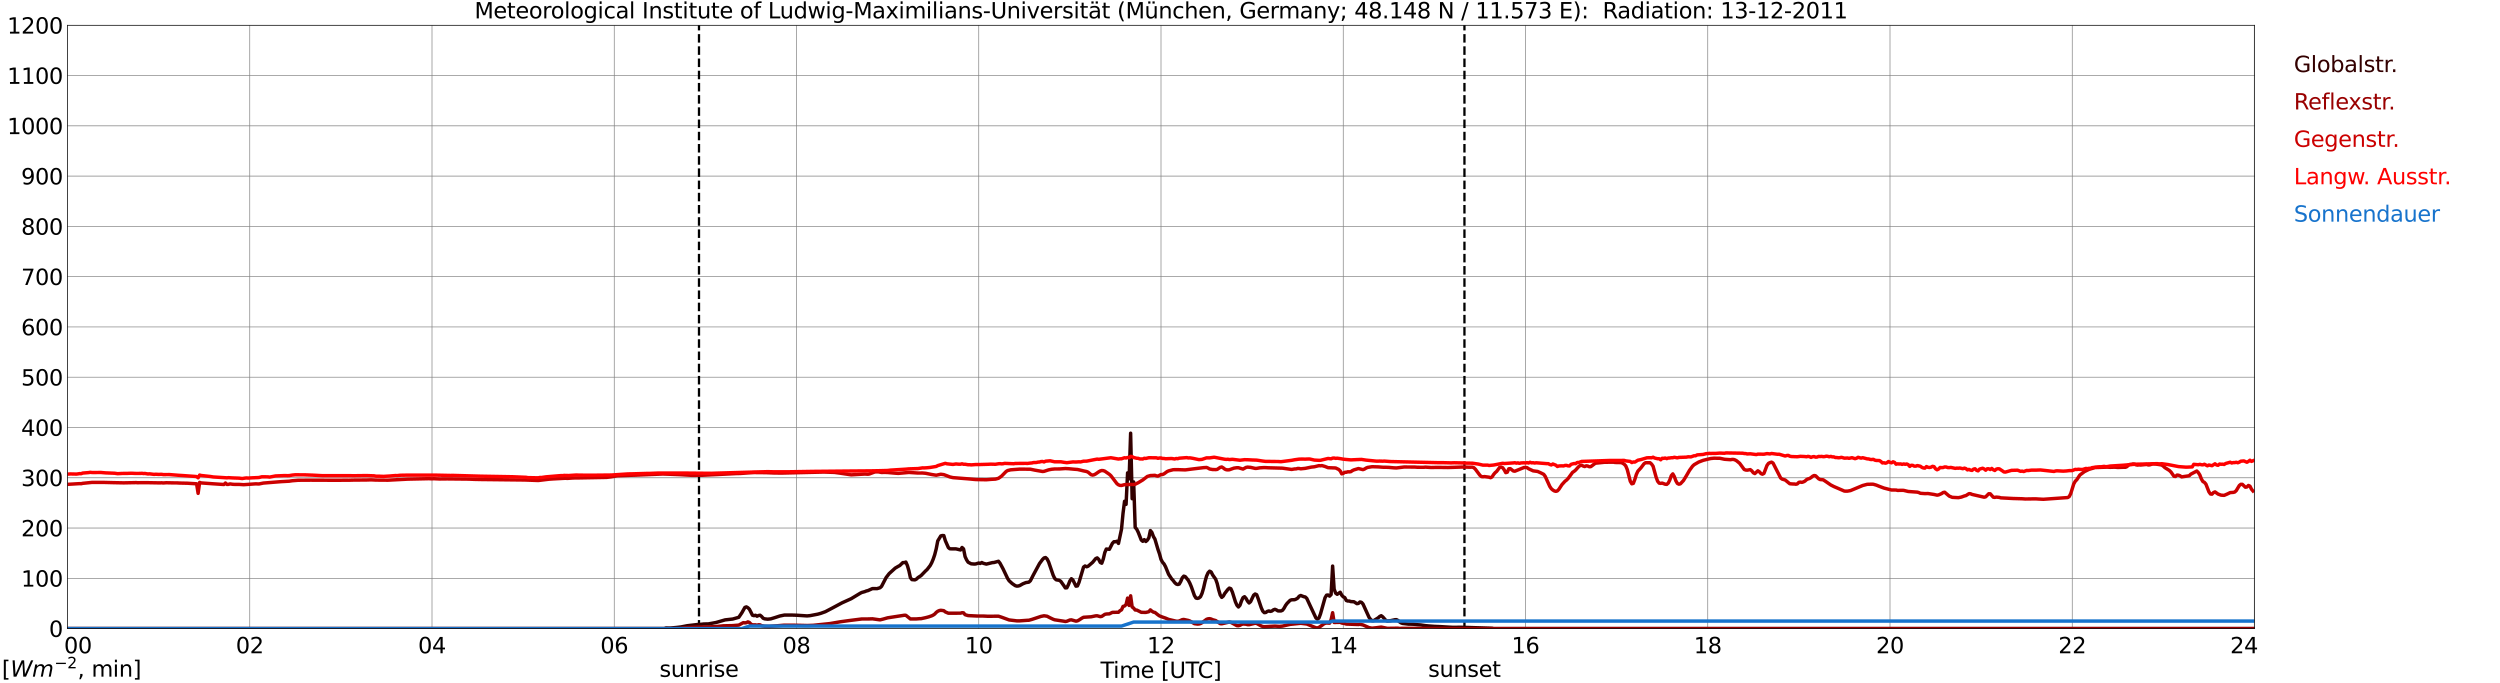 <?xml version="1.0" encoding="utf-8" standalone="no"?>
<!DOCTYPE svg PUBLIC "-//W3C//DTD SVG 1.1//EN"
  "http://www.w3.org/Graphics/SVG/1.1/DTD/svg11.dtd">
<svg xmlns:xlink="http://www.w3.org/1999/xlink" width="1085.4pt" height="296.64pt" viewBox="0 0 1085.4 296.64" xmlns="http://www.w3.org/2000/svg" version="1.1">
 <defs>
  <style type="text/css">*{stroke-linejoin: round; stroke-linecap: butt}</style>
 </defs>
 <g id="figure_1">
  <g id="patch_1">
   <path d="M 0 296.64 
L 1085.4 296.64 
L 1085.4 0 
L 0 0 
z
" style="fill: #ffffff"/>
  </g>
  <g id="axes_1">
   <g id="patch_2">
    <path d="M 29.306 272.909 
L 978.814 272.909 
L 978.814 10.976 
L 29.306 10.976 
z
" style="fill: #ffffff"/>
   </g>
   <g id="patch_3">
    <path d="M 978.814 272.909 
L 978.814 272.909 
L 978.814 10.976 
L 978.814 10.976 
z
" clip-path="url(#p1a01c3729a)" style="fill: #d3d3d3; opacity: 0.25; stroke: #d3d3d3; stroke-linejoin: miter"/>
   </g>
   <g id="matplotlib.axis_1">
    <g id="xtick_1">
     <g id="line2d_1">
      <path d="M 29.306 272.909 
L 29.306 10.976 
" clip-path="url(#p1a01c3729a)" style="fill: none; stroke: #808080; stroke-width: 0.3; stroke-linecap: square"/>
     </g>
     <g id="line2d_2"/>
     <g id="text_1">
      <!--    00 -->
      <g transform="translate(18.733 283.627) scale(0.095 -0.095)">
       <defs>
        <path id="DejaVuSans-20" transform="scale(0.016)"/>
        <path id="DejaVuSans-30" d="M 2034 4250 
Q 1547 4250 1301 3770 
Q 1056 3291 1056 2328 
Q 1056 1369 1301 889 
Q 1547 409 2034 409 
Q 2525 409 2770 889 
Q 3016 1369 3016 2328 
Q 3016 3291 2770 3770 
Q 2525 4250 2034 4250 
z
M 2034 4750 
Q 2819 4750 3233 4129 
Q 3647 3509 3647 2328 
Q 3647 1150 3233 529 
Q 2819 -91 2034 -91 
Q 1250 -91 836 529 
Q 422 1150 422 2328 
Q 422 3509 836 4129 
Q 1250 4750 2034 4750 
z
" transform="scale(0.016)"/>
       </defs>
       <use xlink:href="#DejaVuSans-20"/>
       <use xlink:href="#DejaVuSans-20" transform="translate(31.787 0)"/>
       <use xlink:href="#DejaVuSans-20" transform="translate(63.574 0)"/>
       <use xlink:href="#DejaVuSans-30" transform="translate(95.361 0)"/>
       <use xlink:href="#DejaVuSans-30" transform="translate(158.984 0)"/>
      </g>
     </g>
    </g>
    <g id="xtick_2">
     <g id="line2d_3">
      <path d="M 108.431 272.909 
L 108.431 10.976 
" clip-path="url(#p1a01c3729a)" style="fill: none; stroke: #808080; stroke-width: 0.3; stroke-linecap: square"/>
     </g>
     <g id="line2d_4"/>
     <g id="text_2">
      <!-- 02 -->
      <g transform="translate(102.387 283.627) scale(0.095 -0.095)">
       <defs>
        <path id="DejaVuSans-32" d="M 1228 531 
L 3431 531 
L 3431 0 
L 469 0 
L 469 531 
Q 828 903 1448 1529 
Q 2069 2156 2228 2338 
Q 2531 2678 2651 2914 
Q 2772 3150 2772 3378 
Q 2772 3750 2511 3984 
Q 2250 4219 1831 4219 
Q 1534 4219 1204 4116 
Q 875 4013 500 3803 
L 500 4441 
Q 881 4594 1212 4672 
Q 1544 4750 1819 4750 
Q 2544 4750 2975 4387 
Q 3406 4025 3406 3419 
Q 3406 3131 3298 2873 
Q 3191 2616 2906 2266 
Q 2828 2175 2409 1742 
Q 1991 1309 1228 531 
z
" transform="scale(0.016)"/>
       </defs>
       <use xlink:href="#DejaVuSans-30"/>
       <use xlink:href="#DejaVuSans-32" transform="translate(63.623 0)"/>
      </g>
     </g>
    </g>
    <g id="xtick_3">
     <g id="line2d_5">
      <path d="M 187.557 272.909 
L 187.557 10.976 
" clip-path="url(#p1a01c3729a)" style="fill: none; stroke: #808080; stroke-width: 0.3; stroke-linecap: square"/>
     </g>
     <g id="line2d_6"/>
     <g id="text_3">
      <!-- 04 -->
      <g transform="translate(181.513 283.627) scale(0.095 -0.095)">
       <defs>
        <path id="DejaVuSans-34" d="M 2419 4116 
L 825 1625 
L 2419 1625 
L 2419 4116 
z
M 2253 4666 
L 3047 4666 
L 3047 1625 
L 3713 1625 
L 3713 1100 
L 3047 1100 
L 3047 0 
L 2419 0 
L 2419 1100 
L 313 1100 
L 313 1709 
L 2253 4666 
z
" transform="scale(0.016)"/>
       </defs>
       <use xlink:href="#DejaVuSans-30"/>
       <use xlink:href="#DejaVuSans-34" transform="translate(63.623 0)"/>
      </g>
     </g>
    </g>
    <g id="xtick_4">
     <g id="line2d_7">
      <path d="M 266.683 272.909 
L 266.683 10.976 
" clip-path="url(#p1a01c3729a)" style="fill: none; stroke: #808080; stroke-width: 0.3; stroke-linecap: square"/>
     </g>
     <g id="line2d_8"/>
     <g id="text_4">
      <!-- 06 -->
      <g transform="translate(260.638 283.627) scale(0.095 -0.095)">
       <defs>
        <path id="DejaVuSans-36" d="M 2113 2584 
Q 1688 2584 1439 2293 
Q 1191 2003 1191 1497 
Q 1191 994 1439 701 
Q 1688 409 2113 409 
Q 2538 409 2786 701 
Q 3034 994 3034 1497 
Q 3034 2003 2786 2293 
Q 2538 2584 2113 2584 
z
M 3366 4563 
L 3366 3988 
Q 3128 4100 2886 4159 
Q 2644 4219 2406 4219 
Q 1781 4219 1451 3797 
Q 1122 3375 1075 2522 
Q 1259 2794 1537 2939 
Q 1816 3084 2150 3084 
Q 2853 3084 3261 2657 
Q 3669 2231 3669 1497 
Q 3669 778 3244 343 
Q 2819 -91 2113 -91 
Q 1303 -91 875 529 
Q 447 1150 447 2328 
Q 447 3434 972 4092 
Q 1497 4750 2381 4750 
Q 2619 4750 2861 4703 
Q 3103 4656 3366 4563 
z
" transform="scale(0.016)"/>
       </defs>
       <use xlink:href="#DejaVuSans-30"/>
       <use xlink:href="#DejaVuSans-36" transform="translate(63.623 0)"/>
      </g>
     </g>
    </g>
    <g id="xtick_5">
     <g id="line2d_9">
      <path d="M 345.808 272.909 
L 345.808 10.976 
" clip-path="url(#p1a01c3729a)" style="fill: none; stroke: #808080; stroke-width: 0.3; stroke-linecap: square"/>
     </g>
     <g id="line2d_10"/>
     <g id="text_5">
      <!-- 08 -->
      <g transform="translate(339.764 283.627) scale(0.095 -0.095)">
       <defs>
        <path id="DejaVuSans-38" d="M 2034 2216 
Q 1584 2216 1326 1975 
Q 1069 1734 1069 1313 
Q 1069 891 1326 650 
Q 1584 409 2034 409 
Q 2484 409 2743 651 
Q 3003 894 3003 1313 
Q 3003 1734 2745 1975 
Q 2488 2216 2034 2216 
z
M 1403 2484 
Q 997 2584 770 2862 
Q 544 3141 544 3541 
Q 544 4100 942 4425 
Q 1341 4750 2034 4750 
Q 2731 4750 3128 4425 
Q 3525 4100 3525 3541 
Q 3525 3141 3298 2862 
Q 3072 2584 2669 2484 
Q 3125 2378 3379 2068 
Q 3634 1759 3634 1313 
Q 3634 634 3220 271 
Q 2806 -91 2034 -91 
Q 1263 -91 848 271 
Q 434 634 434 1313 
Q 434 1759 690 2068 
Q 947 2378 1403 2484 
z
M 1172 3481 
Q 1172 3119 1398 2916 
Q 1625 2713 2034 2713 
Q 2441 2713 2670 2916 
Q 2900 3119 2900 3481 
Q 2900 3844 2670 4047 
Q 2441 4250 2034 4250 
Q 1625 4250 1398 4047 
Q 1172 3844 1172 3481 
z
" transform="scale(0.016)"/>
       </defs>
       <use xlink:href="#DejaVuSans-30"/>
       <use xlink:href="#DejaVuSans-38" transform="translate(63.623 0)"/>
      </g>
     </g>
    </g>
    <g id="xtick_6">
     <g id="line2d_11">
      <path d="M 424.934 272.909 
L 424.934 10.976 
" clip-path="url(#p1a01c3729a)" style="fill: none; stroke: #808080; stroke-width: 0.3; stroke-linecap: square"/>
     </g>
     <g id="line2d_12"/>
     <g id="text_6">
      <!-- 10 -->
      <g transform="translate(418.89 283.627) scale(0.095 -0.095)">
       <defs>
        <path id="DejaVuSans-31" d="M 794 531 
L 1825 531 
L 1825 4091 
L 703 3866 
L 703 4441 
L 1819 4666 
L 2450 4666 
L 2450 531 
L 3481 531 
L 3481 0 
L 794 0 
L 794 531 
z
" transform="scale(0.016)"/>
       </defs>
       <use xlink:href="#DejaVuSans-31"/>
       <use xlink:href="#DejaVuSans-30" transform="translate(63.623 0)"/>
      </g>
     </g>
    </g>
    <g id="xtick_7">
     <g id="line2d_13">
      <path d="M 504.06 272.909 
L 504.06 10.976 
" clip-path="url(#p1a01c3729a)" style="fill: none; stroke: #808080; stroke-width: 0.3; stroke-linecap: square"/>
     </g>
     <g id="line2d_14"/>
     <g id="text_7">
      <!-- 12 -->
      <g transform="translate(498.015 283.627) scale(0.095 -0.095)">
       <use xlink:href="#DejaVuSans-31"/>
       <use xlink:href="#DejaVuSans-32" transform="translate(63.623 0)"/>
      </g>
     </g>
    </g>
    <g id="xtick_8">
     <g id="line2d_15">
      <path d="M 583.185 272.909 
L 583.185 10.976 
" clip-path="url(#p1a01c3729a)" style="fill: none; stroke: #808080; stroke-width: 0.3; stroke-linecap: square"/>
     </g>
     <g id="line2d_16"/>
     <g id="text_8">
      <!-- 14 -->
      <g transform="translate(577.141 283.627) scale(0.095 -0.095)">
       <use xlink:href="#DejaVuSans-31"/>
       <use xlink:href="#DejaVuSans-34" transform="translate(63.623 0)"/>
      </g>
     </g>
    </g>
    <g id="xtick_9">
     <g id="line2d_17">
      <path d="M 662.311 272.909 
L 662.311 10.976 
" clip-path="url(#p1a01c3729a)" style="fill: none; stroke: #808080; stroke-width: 0.3; stroke-linecap: square"/>
     </g>
     <g id="line2d_18"/>
     <g id="text_9">
      <!-- 16 -->
      <g transform="translate(656.267 283.627) scale(0.095 -0.095)">
       <use xlink:href="#DejaVuSans-31"/>
       <use xlink:href="#DejaVuSans-36" transform="translate(63.623 0)"/>
      </g>
     </g>
    </g>
    <g id="xtick_10">
     <g id="line2d_19">
      <path d="M 741.437 272.909 
L 741.437 10.976 
" clip-path="url(#p1a01c3729a)" style="fill: none; stroke: #808080; stroke-width: 0.3; stroke-linecap: square"/>
     </g>
     <g id="line2d_20"/>
     <g id="text_10">
      <!-- 18 -->
      <g transform="translate(735.392 283.627) scale(0.095 -0.095)">
       <use xlink:href="#DejaVuSans-31"/>
       <use xlink:href="#DejaVuSans-38" transform="translate(63.623 0)"/>
      </g>
     </g>
    </g>
    <g id="xtick_11">
     <g id="line2d_21">
      <path d="M 820.562 272.909 
L 820.562 10.976 
" clip-path="url(#p1a01c3729a)" style="fill: none; stroke: #808080; stroke-width: 0.3; stroke-linecap: square"/>
     </g>
     <g id="line2d_22"/>
     <g id="text_11">
      <!-- 20 -->
      <g transform="translate(814.518 283.627) scale(0.095 -0.095)">
       <use xlink:href="#DejaVuSans-32"/>
       <use xlink:href="#DejaVuSans-30" transform="translate(63.623 0)"/>
      </g>
     </g>
    </g>
    <g id="xtick_12">
     <g id="line2d_23">
      <path d="M 899.688 272.909 
L 899.688 10.976 
" clip-path="url(#p1a01c3729a)" style="fill: none; stroke: #808080; stroke-width: 0.3; stroke-linecap: square"/>
     </g>
     <g id="line2d_24"/>
     <g id="text_12">
      <!-- 22 -->
      <g transform="translate(893.644 283.627) scale(0.095 -0.095)">
       <use xlink:href="#DejaVuSans-32"/>
       <use xlink:href="#DejaVuSans-32" transform="translate(63.623 0)"/>
      </g>
     </g>
    </g>
    <g id="xtick_13">
     <g id="line2d_25">
      <path d="M 978.814 272.909 
L 978.814 10.976 
" clip-path="url(#p1a01c3729a)" style="fill: none; stroke: #808080; stroke-width: 0.3; stroke-linecap: square"/>
     </g>
     <g id="line2d_26"/>
     <g id="text_13">
      <!-- 24    -->
      <g transform="translate(968.241 283.627) scale(0.095 -0.095)">
       <use xlink:href="#DejaVuSans-32"/>
       <use xlink:href="#DejaVuSans-34" transform="translate(63.623 0)"/>
       <use xlink:href="#DejaVuSans-20" transform="translate(127.246 0)"/>
       <use xlink:href="#DejaVuSans-20" transform="translate(159.033 0)"/>
       <use xlink:href="#DejaVuSans-20" transform="translate(190.82 0)"/>
      </g>
     </g>
    </g>
    <g id="text_14">
     <!-- Time [UTC] -->
     <g transform="translate(477.806 294.322) scale(0.095 -0.095)">
      <defs>
       <path id="DejaVuSans-54" d="M -19 4666 
L 3928 4666 
L 3928 4134 
L 2272 4134 
L 2272 0 
L 1638 0 
L 1638 4134 
L -19 4134 
L -19 4666 
z
" transform="scale(0.016)"/>
       <path id="DejaVuSans-69" d="M 603 3500 
L 1178 3500 
L 1178 0 
L 603 0 
L 603 3500 
z
M 603 4863 
L 1178 4863 
L 1178 4134 
L 603 4134 
L 603 4863 
z
" transform="scale(0.016)"/>
       <path id="DejaVuSans-6d" d="M 3328 2828 
Q 3544 3216 3844 3400 
Q 4144 3584 4550 3584 
Q 5097 3584 5394 3201 
Q 5691 2819 5691 2113 
L 5691 0 
L 5113 0 
L 5113 2094 
Q 5113 2597 4934 2840 
Q 4756 3084 4391 3084 
Q 3944 3084 3684 2787 
Q 3425 2491 3425 1978 
L 3425 0 
L 2847 0 
L 2847 2094 
Q 2847 2600 2669 2842 
Q 2491 3084 2119 3084 
Q 1678 3084 1418 2786 
Q 1159 2488 1159 1978 
L 1159 0 
L 581 0 
L 581 3500 
L 1159 3500 
L 1159 2956 
Q 1356 3278 1631 3431 
Q 1906 3584 2284 3584 
Q 2666 3584 2933 3390 
Q 3200 3197 3328 2828 
z
" transform="scale(0.016)"/>
       <path id="DejaVuSans-65" d="M 3597 1894 
L 3597 1613 
L 953 1613 
Q 991 1019 1311 708 
Q 1631 397 2203 397 
Q 2534 397 2845 478 
Q 3156 559 3463 722 
L 3463 178 
Q 3153 47 2828 -22 
Q 2503 -91 2169 -91 
Q 1331 -91 842 396 
Q 353 884 353 1716 
Q 353 2575 817 3079 
Q 1281 3584 2069 3584 
Q 2775 3584 3186 3129 
Q 3597 2675 3597 1894 
z
M 3022 2063 
Q 3016 2534 2758 2815 
Q 2500 3097 2075 3097 
Q 1594 3097 1305 2825 
Q 1016 2553 972 2059 
L 3022 2063 
z
" transform="scale(0.016)"/>
       <path id="DejaVuSans-5b" d="M 550 4863 
L 1875 4863 
L 1875 4416 
L 1125 4416 
L 1125 -397 
L 1875 -397 
L 1875 -844 
L 550 -844 
L 550 4863 
z
" transform="scale(0.016)"/>
       <path id="DejaVuSans-55" d="M 556 4666 
L 1191 4666 
L 1191 1831 
Q 1191 1081 1462 751 
Q 1734 422 2344 422 
Q 2950 422 3222 751 
Q 3494 1081 3494 1831 
L 3494 4666 
L 4128 4666 
L 4128 1753 
Q 4128 841 3676 375 
Q 3225 -91 2344 -91 
Q 1459 -91 1007 375 
Q 556 841 556 1753 
L 556 4666 
z
" transform="scale(0.016)"/>
       <path id="DejaVuSans-43" d="M 4122 4306 
L 4122 3641 
Q 3803 3938 3442 4084 
Q 3081 4231 2675 4231 
Q 1875 4231 1450 3742 
Q 1025 3253 1025 2328 
Q 1025 1406 1450 917 
Q 1875 428 2675 428 
Q 3081 428 3442 575 
Q 3803 722 4122 1019 
L 4122 359 
Q 3791 134 3420 21 
Q 3050 -91 2638 -91 
Q 1578 -91 968 557 
Q 359 1206 359 2328 
Q 359 3453 968 4101 
Q 1578 4750 2638 4750 
Q 3056 4750 3426 4639 
Q 3797 4528 4122 4306 
z
" transform="scale(0.016)"/>
       <path id="DejaVuSans-5d" d="M 1947 4863 
L 1947 -844 
L 622 -844 
L 622 -397 
L 1369 -397 
L 1369 4416 
L 622 4416 
L 622 4863 
L 1947 4863 
z
" transform="scale(0.016)"/>
      </defs>
      <use xlink:href="#DejaVuSans-54"/>
      <use xlink:href="#DejaVuSans-69" transform="translate(57.959 0)"/>
      <use xlink:href="#DejaVuSans-6d" transform="translate(85.742 0)"/>
      <use xlink:href="#DejaVuSans-65" transform="translate(183.154 0)"/>
      <use xlink:href="#DejaVuSans-20" transform="translate(244.678 0)"/>
      <use xlink:href="#DejaVuSans-5b" transform="translate(276.465 0)"/>
      <use xlink:href="#DejaVuSans-55" transform="translate(315.479 0)"/>
      <use xlink:href="#DejaVuSans-54" transform="translate(388.672 0)"/>
      <use xlink:href="#DejaVuSans-43" transform="translate(443.881 0)"/>
      <use xlink:href="#DejaVuSans-5d" transform="translate(513.705 0)"/>
     </g>
    </g>
   </g>
   <g id="matplotlib.axis_2">
    <g id="ytick_1">
     <g id="line2d_27">
      <path d="M 29.306 272.909 
L 978.814 272.909 
" clip-path="url(#p1a01c3729a)" style="fill: none; stroke: #808080; stroke-width: 0.3; stroke-linecap: square"/>
     </g>
     <g id="line2d_28"/>
     <g id="text_15">
      <!-- 0 -->
      <g transform="translate(21.261 276.518) scale(0.095 -0.095)">
       <use xlink:href="#DejaVuSans-30"/>
      </g>
     </g>
    </g>
    <g id="ytick_2">
     <g id="line2d_29">
      <path d="M 29.306 251.081 
L 978.814 251.081 
" clip-path="url(#p1a01c3729a)" style="fill: none; stroke: #808080; stroke-width: 0.3; stroke-linecap: square"/>
     </g>
     <g id="line2d_30"/>
     <g id="text_16">
      <!-- 100 -->
      <g transform="translate(9.173 254.69) scale(0.095 -0.095)">
       <use xlink:href="#DejaVuSans-31"/>
       <use xlink:href="#DejaVuSans-30" transform="translate(63.623 0)"/>
       <use xlink:href="#DejaVuSans-30" transform="translate(127.246 0)"/>
      </g>
     </g>
    </g>
    <g id="ytick_3">
     <g id="line2d_31">
      <path d="M 29.306 229.253 
L 978.814 229.253 
" clip-path="url(#p1a01c3729a)" style="fill: none; stroke: #808080; stroke-width: 0.3; stroke-linecap: square"/>
     </g>
     <g id="line2d_32"/>
     <g id="text_17">
      <!-- 200 -->
      <g transform="translate(9.173 232.863) scale(0.095 -0.095)">
       <use xlink:href="#DejaVuSans-32"/>
       <use xlink:href="#DejaVuSans-30" transform="translate(63.623 0)"/>
       <use xlink:href="#DejaVuSans-30" transform="translate(127.246 0)"/>
      </g>
     </g>
    </g>
    <g id="ytick_4">
     <g id="line2d_33">
      <path d="M 29.306 207.426 
L 978.814 207.426 
" clip-path="url(#p1a01c3729a)" style="fill: none; stroke: #808080; stroke-width: 0.3; stroke-linecap: square"/>
     </g>
     <g id="line2d_34"/>
     <g id="text_18">
      <!-- 300 -->
      <g transform="translate(9.173 211.035) scale(0.095 -0.095)">
       <defs>
        <path id="DejaVuSans-33" d="M 2597 2516 
Q 3050 2419 3304 2112 
Q 3559 1806 3559 1356 
Q 3559 666 3084 287 
Q 2609 -91 1734 -91 
Q 1441 -91 1130 -33 
Q 819 25 488 141 
L 488 750 
Q 750 597 1062 519 
Q 1375 441 1716 441 
Q 2309 441 2620 675 
Q 2931 909 2931 1356 
Q 2931 1769 2642 2001 
Q 2353 2234 1838 2234 
L 1294 2234 
L 1294 2753 
L 1863 2753 
Q 2328 2753 2575 2939 
Q 2822 3125 2822 3475 
Q 2822 3834 2567 4026 
Q 2313 4219 1838 4219 
Q 1578 4219 1281 4162 
Q 984 4106 628 3988 
L 628 4550 
Q 988 4650 1302 4700 
Q 1616 4750 1894 4750 
Q 2613 4750 3031 4423 
Q 3450 4097 3450 3541 
Q 3450 3153 3228 2886 
Q 3006 2619 2597 2516 
z
" transform="scale(0.016)"/>
       </defs>
       <use xlink:href="#DejaVuSans-33"/>
       <use xlink:href="#DejaVuSans-30" transform="translate(63.623 0)"/>
       <use xlink:href="#DejaVuSans-30" transform="translate(127.246 0)"/>
      </g>
     </g>
    </g>
    <g id="ytick_5">
     <g id="line2d_35">
      <path d="M 29.306 185.598 
L 978.814 185.598 
" clip-path="url(#p1a01c3729a)" style="fill: none; stroke: #808080; stroke-width: 0.3; stroke-linecap: square"/>
     </g>
     <g id="line2d_36"/>
     <g id="text_19">
      <!-- 400 -->
      <g transform="translate(9.173 189.207) scale(0.095 -0.095)">
       <use xlink:href="#DejaVuSans-34"/>
       <use xlink:href="#DejaVuSans-30" transform="translate(63.623 0)"/>
       <use xlink:href="#DejaVuSans-30" transform="translate(127.246 0)"/>
      </g>
     </g>
    </g>
    <g id="ytick_6">
     <g id="line2d_37">
      <path d="M 29.306 163.77 
L 978.814 163.77 
" clip-path="url(#p1a01c3729a)" style="fill: none; stroke: #808080; stroke-width: 0.3; stroke-linecap: square"/>
     </g>
     <g id="line2d_38"/>
     <g id="text_20">
      <!-- 500 -->
      <g transform="translate(9.173 167.379) scale(0.095 -0.095)">
       <defs>
        <path id="DejaVuSans-35" d="M 691 4666 
L 3169 4666 
L 3169 4134 
L 1269 4134 
L 1269 2991 
Q 1406 3038 1543 3061 
Q 1681 3084 1819 3084 
Q 2600 3084 3056 2656 
Q 3513 2228 3513 1497 
Q 3513 744 3044 326 
Q 2575 -91 1722 -91 
Q 1428 -91 1123 -41 
Q 819 9 494 109 
L 494 744 
Q 775 591 1075 516 
Q 1375 441 1709 441 
Q 2250 441 2565 725 
Q 2881 1009 2881 1497 
Q 2881 1984 2565 2268 
Q 2250 2553 1709 2553 
Q 1456 2553 1204 2497 
Q 953 2441 691 2322 
L 691 4666 
z
" transform="scale(0.016)"/>
       </defs>
       <use xlink:href="#DejaVuSans-35"/>
       <use xlink:href="#DejaVuSans-30" transform="translate(63.623 0)"/>
       <use xlink:href="#DejaVuSans-30" transform="translate(127.246 0)"/>
      </g>
     </g>
    </g>
    <g id="ytick_7">
     <g id="line2d_39">
      <path d="M 29.306 141.942 
L 978.814 141.942 
" clip-path="url(#p1a01c3729a)" style="fill: none; stroke: #808080; stroke-width: 0.3; stroke-linecap: square"/>
     </g>
     <g id="line2d_40"/>
     <g id="text_21">
      <!-- 600 -->
      <g transform="translate(9.173 145.551) scale(0.095 -0.095)">
       <use xlink:href="#DejaVuSans-36"/>
       <use xlink:href="#DejaVuSans-30" transform="translate(63.623 0)"/>
       <use xlink:href="#DejaVuSans-30" transform="translate(127.246 0)"/>
      </g>
     </g>
    </g>
    <g id="ytick_8">
     <g id="line2d_41">
      <path d="M 29.306 120.114 
L 978.814 120.114 
" clip-path="url(#p1a01c3729a)" style="fill: none; stroke: #808080; stroke-width: 0.3; stroke-linecap: square"/>
     </g>
     <g id="line2d_42"/>
     <g id="text_22">
      <!-- 700 -->
      <g transform="translate(9.173 123.724) scale(0.095 -0.095)">
       <defs>
        <path id="DejaVuSans-37" d="M 525 4666 
L 3525 4666 
L 3525 4397 
L 1831 0 
L 1172 0 
L 2766 4134 
L 525 4134 
L 525 4666 
z
" transform="scale(0.016)"/>
       </defs>
       <use xlink:href="#DejaVuSans-37"/>
       <use xlink:href="#DejaVuSans-30" transform="translate(63.623 0)"/>
       <use xlink:href="#DejaVuSans-30" transform="translate(127.246 0)"/>
      </g>
     </g>
    </g>
    <g id="ytick_9">
     <g id="line2d_43">
      <path d="M 29.306 98.287 
L 978.814 98.287 
" clip-path="url(#p1a01c3729a)" style="fill: none; stroke: #808080; stroke-width: 0.3; stroke-linecap: square"/>
     </g>
     <g id="line2d_44"/>
     <g id="text_23">
      <!-- 800 -->
      <g transform="translate(9.173 101.896) scale(0.095 -0.095)">
       <use xlink:href="#DejaVuSans-38"/>
       <use xlink:href="#DejaVuSans-30" transform="translate(63.623 0)"/>
       <use xlink:href="#DejaVuSans-30" transform="translate(127.246 0)"/>
      </g>
     </g>
    </g>
    <g id="ytick_10">
     <g id="line2d_45">
      <path d="M 29.306 76.459 
L 978.814 76.459 
" clip-path="url(#p1a01c3729a)" style="fill: none; stroke: #808080; stroke-width: 0.3; stroke-linecap: square"/>
     </g>
     <g id="line2d_46"/>
     <g id="text_24">
      <!-- 900 -->
      <g transform="translate(9.173 80.068) scale(0.095 -0.095)">
       <defs>
        <path id="DejaVuSans-39" d="M 703 97 
L 703 672 
Q 941 559 1184 500 
Q 1428 441 1663 441 
Q 2288 441 2617 861 
Q 2947 1281 2994 2138 
Q 2813 1869 2534 1725 
Q 2256 1581 1919 1581 
Q 1219 1581 811 2004 
Q 403 2428 403 3163 
Q 403 3881 828 4315 
Q 1253 4750 1959 4750 
Q 2769 4750 3195 4129 
Q 3622 3509 3622 2328 
Q 3622 1225 3098 567 
Q 2575 -91 1691 -91 
Q 1453 -91 1209 -44 
Q 966 3 703 97 
z
M 1959 2075 
Q 2384 2075 2632 2365 
Q 2881 2656 2881 3163 
Q 2881 3666 2632 3958 
Q 2384 4250 1959 4250 
Q 1534 4250 1286 3958 
Q 1038 3666 1038 3163 
Q 1038 2656 1286 2365 
Q 1534 2075 1959 2075 
z
" transform="scale(0.016)"/>
       </defs>
       <use xlink:href="#DejaVuSans-39"/>
       <use xlink:href="#DejaVuSans-30" transform="translate(63.623 0)"/>
       <use xlink:href="#DejaVuSans-30" transform="translate(127.246 0)"/>
      </g>
     </g>
    </g>
    <g id="ytick_11">
     <g id="line2d_47">
      <path d="M 29.306 54.631 
L 978.814 54.631 
" clip-path="url(#p1a01c3729a)" style="fill: none; stroke: #808080; stroke-width: 0.3; stroke-linecap: square"/>
     </g>
     <g id="line2d_48"/>
     <g id="text_25">
      <!-- 1000 -->
      <g transform="translate(3.128 58.24) scale(0.095 -0.095)">
       <use xlink:href="#DejaVuSans-31"/>
       <use xlink:href="#DejaVuSans-30" transform="translate(63.623 0)"/>
       <use xlink:href="#DejaVuSans-30" transform="translate(127.246 0)"/>
       <use xlink:href="#DejaVuSans-30" transform="translate(190.869 0)"/>
      </g>
     </g>
    </g>
    <g id="ytick_12">
     <g id="line2d_49">
      <path d="M 29.306 32.803 
L 978.814 32.803 
" clip-path="url(#p1a01c3729a)" style="fill: none; stroke: #808080; stroke-width: 0.3; stroke-linecap: square"/>
     </g>
     <g id="line2d_50"/>
     <g id="text_26">
      <!-- 1100 -->
      <g transform="translate(3.128 36.413) scale(0.095 -0.095)">
       <use xlink:href="#DejaVuSans-31"/>
       <use xlink:href="#DejaVuSans-31" transform="translate(63.623 0)"/>
       <use xlink:href="#DejaVuSans-30" transform="translate(127.246 0)"/>
       <use xlink:href="#DejaVuSans-30" transform="translate(190.869 0)"/>
      </g>
     </g>
    </g>
    <g id="ytick_13">
     <g id="line2d_51">
      <path d="M 29.306 10.976 
L 978.814 10.976 
" clip-path="url(#p1a01c3729a)" style="fill: none; stroke: #808080; stroke-width: 0.3; stroke-linecap: square"/>
     </g>
     <g id="line2d_52"/>
     <g id="text_27">
      <!-- 1200 -->
      <g transform="translate(3.128 14.585) scale(0.095 -0.095)">
       <use xlink:href="#DejaVuSans-31"/>
       <use xlink:href="#DejaVuSans-32" transform="translate(63.623 0)"/>
       <use xlink:href="#DejaVuSans-30" transform="translate(127.246 0)"/>
       <use xlink:href="#DejaVuSans-30" transform="translate(190.869 0)"/>
      </g>
     </g>
    </g>
   </g>
   <g id="line2d_53">
    <path d="M 303.476 272.909 
L 303.476 10.976 
" clip-path="url(#p1a01c3729a)" style="fill: none; stroke-dasharray: 3.7,1.6; stroke-dashoffset: 0; stroke: #000000"/>
   </g>
   <g id="line2d_54">
    <path d="M 635.804 272.909 
L 635.804 10.976 
" clip-path="url(#p1a01c3729a)" style="fill: none; stroke-dasharray: 3.7,1.6; stroke-dashoffset: 0; stroke: #000000"/>
   </g>
   <g id="line2d_55">
    <path d="M 29.306 272.909 
L 288.442 272.909 
L 289.102 272.658 
L 291.08 272.677 
L 293.717 272.42 
L 295.696 272.184 
L 298.333 271.667 
L 302.949 271.128 
L 304.267 271.064 
L 305.586 270.914 
L 307.564 270.87 
L 310.861 270.268 
L 314.818 269.126 
L 318.114 268.762 
L 320.752 268.006 
L 322.071 266.07 
L 323.39 263.724 
L 324.049 263.486 
L 324.708 263.852 
L 325.368 264.499 
L 326.686 267.103 
L 327.346 267.297 
L 328.005 267.124 
L 328.665 267.533 
L 329.324 267.231 
L 329.983 267.103 
L 330.643 267.62 
L 331.302 268.395 
L 331.961 268.674 
L 333.28 268.825 
L 334.599 268.696 
L 336.577 268.094 
L 338.555 267.447 
L 340.533 267.039 
L 343.83 267.039 
L 345.808 267.103 
L 349.105 267.319 
L 350.424 267.404 
L 351.743 267.275 
L 355.04 266.651 
L 356.359 266.284 
L 358.337 265.575 
L 360.974 264.197 
L 365.59 261.722 
L 369.546 259.934 
L 373.502 257.546 
L 374.162 257.223 
L 375.481 256.857 
L 376.14 256.577 
L 376.799 256.427 
L 378.777 255.543 
L 380.756 255.564 
L 382.074 255.178 
L 382.734 254.576 
L 384.712 250.765 
L 386.031 249.042 
L 388.668 246.652 
L 389.987 245.877 
L 390.646 245.535 
L 391.965 244.264 
L 392.624 244.264 
L 393.284 244.026 
L 393.943 245.513 
L 394.603 247.772 
L 395.262 250.808 
L 395.921 251.646 
L 397.24 251.756 
L 397.899 251.411 
L 398.559 250.765 
L 399.878 249.905 
L 401.856 247.859 
L 402.515 247.257 
L 403.834 245.554 
L 404.493 244.349 
L 405.153 242.778 
L 405.812 240.842 
L 406.471 238.279 
L 407.131 234.856 
L 408.45 232.682 
L 409.109 232.51 
L 409.768 232.532 
L 410.428 234.75 
L 411.746 237.742 
L 412.406 238.279 
L 415.043 238.301 
L 417.022 238.775 
L 417.681 237.698 
L 418.34 238.323 
L 419 241.658 
L 419.659 243.079 
L 420.318 244.092 
L 421.637 244.779 
L 422.956 244.889 
L 423.615 244.845 
L 424.934 244.437 
L 425.593 244.629 
L 426.253 244.221 
L 426.912 244.565 
L 428.231 244.91 
L 430.869 244.264 
L 431.528 244.221 
L 433.506 243.681 
L 434.165 244.522 
L 435.484 246.975 
L 437.462 251.131 
L 438.122 252.142 
L 439.44 253.347 
L 440.759 254.253 
L 441.419 254.467 
L 442.078 254.425 
L 442.737 254.231 
L 444.056 253.478 
L 445.375 252.939 
L 446.694 252.744 
L 447.353 252.142 
L 448.672 249.56 
L 451.309 244.672 
L 452.628 242.887 
L 453.287 242.241 
L 453.947 242.068 
L 454.606 242.671 
L 455.266 243.985 
L 457.244 249.732 
L 457.903 251.109 
L 458.563 251.734 
L 459.881 251.948 
L 460.541 252.38 
L 461.859 254.231 
L 462.519 255.241 
L 463.178 255.2 
L 463.838 253.886 
L 464.497 252.229 
L 465.156 251.26 
L 465.816 251.819 
L 467.134 254.488 
L 467.794 254.381 
L 468.453 252.853 
L 470.431 246.2 
L 471.091 245.727 
L 471.75 246.072 
L 472.409 245.836 
L 474.388 244.135 
L 475.706 242.52 
L 476.366 242.219 
L 477.025 242.865 
L 477.685 244.199 
L 478.344 244.522 
L 479.003 242.671 
L 479.663 239.872 
L 480.322 238.366 
L 481.641 238.495 
L 482.96 235.889 
L 483.619 235.201 
L 484.278 235.201 
L 484.938 234.985 
L 485.597 235.933 
L 486.916 229.733 
L 487.575 222.845 
L 488.235 217.634 
L 488.894 218.97 
L 489.553 205.302 
L 490.213 207.906 
L 490.872 188.08 
L 491.532 216.517 
L 492.191 209.239 
L 492.85 228.98 
L 493.51 229.733 
L 494.169 231.089 
L 495.488 234.448 
L 496.147 235.007 
L 496.807 234.298 
L 497.466 235.094 
L 498.125 234.512 
L 498.785 233.479 
L 499.444 230.358 
L 500.103 231.154 
L 500.763 232.94 
L 501.422 234.06 
L 502.741 238.537 
L 503.4 240.453 
L 504.06 242.865 
L 504.719 244.092 
L 505.379 244.845 
L 506.038 246.072 
L 507.357 249.322 
L 508.675 251.323 
L 509.335 252.035 
L 509.994 252.917 
L 510.654 253.541 
L 511.313 253.779 
L 511.972 253.585 
L 512.632 252.443 
L 513.291 250.871 
L 513.95 250.14 
L 514.61 250.356 
L 515.929 251.969 
L 516.588 253.218 
L 517.247 254.79 
L 518.566 258.557 
L 519.226 259.633 
L 519.885 259.806 
L 520.544 259.611 
L 521.204 259.074 
L 521.863 257.632 
L 522.522 255.392 
L 523.182 252.509 
L 523.841 250.14 
L 524.501 248.676 
L 525.16 247.988 
L 525.819 248.311 
L 526.479 249.601 
L 527.797 251.474 
L 528.457 253.347 
L 529.116 256.104 
L 529.776 258.321 
L 530.435 259.354 
L 531.094 258.795 
L 531.754 257.632 
L 533.073 255.931 
L 533.732 255.329 
L 534.391 255.608 
L 535.051 257.073 
L 536.369 261.29 
L 537.029 262.776 
L 537.688 263.529 
L 538.348 262.776 
L 539.007 260.904 
L 539.666 259.461 
L 540.326 259.074 
L 540.985 259.827 
L 541.644 261.01 
L 542.304 261.785 
L 542.963 261.205 
L 544.282 258.406 
L 544.941 257.889 
L 545.601 258.212 
L 546.26 259.934 
L 547.579 263.852 
L 548.238 265.317 
L 548.898 265.983 
L 549.557 265.92 
L 550.216 265.446 
L 550.876 265.252 
L 551.535 265.446 
L 552.195 265.273 
L 552.854 264.778 
L 553.513 264.542 
L 554.173 264.8 
L 554.832 265.23 
L 556.151 265.252 
L 556.81 264.972 
L 557.47 264.09 
L 558.129 262.883 
L 558.788 261.98 
L 560.107 260.646 
L 560.766 260.408 
L 562.085 260.364 
L 562.745 260.085 
L 563.404 259.677 
L 564.063 258.858 
L 564.723 258.535 
L 566.042 259.053 
L 566.701 259.181 
L 567.36 259.827 
L 568.679 262.669 
L 571.317 268.288 
L 571.976 268.803 
L 572.635 268.308 
L 573.295 266.566 
L 575.273 259.526 
L 575.932 258.406 
L 576.592 258.321 
L 577.251 258.815 
L 577.91 258.127 
L 578.57 245.77 
L 579.229 255.759 
L 579.889 257.546 
L 580.548 258.018 
L 581.867 257.136 
L 582.526 258.406 
L 583.185 259.116 
L 583.845 259.439 
L 584.504 260.709 
L 585.164 260.947 
L 585.823 260.947 
L 586.482 261.183 
L 587.801 261.248 
L 589.12 262.087 
L 589.779 261.98 
L 590.439 261.355 
L 591.098 261.506 
L 591.757 262.237 
L 594.395 268.05 
L 595.054 268.932 
L 595.714 269.471 
L 596.373 269.471 
L 598.351 268.244 
L 599.011 267.642 
L 599.67 267.319 
L 600.329 267.814 
L 601.648 269.32 
L 602.307 269.622 
L 603.626 269.493 
L 605.604 269.063 
L 606.264 269.019 
L 606.923 269.364 
L 607.582 269.966 
L 608.242 270.418 
L 608.901 270.654 
L 611.539 270.977 
L 613.517 270.999 
L 615.495 271.237 
L 616.814 271.322 
L 618.792 271.623 
L 620.111 271.752 
L 622.748 271.946 
L 625.386 272.053 
L 629.342 272.291 
L 630.661 272.357 
L 634.617 272.335 
L 647.805 272.765 
L 648.464 272.909 
L 978.154 272.909 
L 978.154 272.909 
" clip-path="url(#p1a01c3729a)" style="fill: none; stroke: #330000; stroke-width: 1.5; stroke-linecap: square"/>
   </g>
   <g id="line2d_56">
    <path d="M 29.306 272.909 
L 295.036 272.909 
L 296.355 272.669 
L 298.333 272.453 
L 302.949 272.239 
L 304.927 272.195 
L 310.202 272.086 
L 312.18 271.894 
L 314.158 271.7 
L 318.114 271.614 
L 320.752 271.398 
L 322.73 270.322 
L 323.39 270.429 
L 324.049 270.344 
L 324.708 269.999 
L 325.368 270.257 
L 326.027 270.968 
L 326.686 271.291 
L 328.005 271.291 
L 328.665 271.442 
L 329.324 271.248 
L 329.983 271.291 
L 330.643 271.634 
L 331.961 271.916 
L 333.94 271.979 
L 340.533 271.42 
L 343.83 271.42 
L 347.787 271.505 
L 350.424 271.571 
L 353.062 271.483 
L 360.315 270.73 
L 364.93 269.934 
L 368.227 269.482 
L 369.546 269.309 
L 374.162 268.729 
L 376.799 268.729 
L 378.777 268.663 
L 381.415 269.03 
L 382.074 269.117 
L 383.393 268.794 
L 385.371 268.233 
L 392.624 267.114 
L 393.284 267.135 
L 394.603 268.19 
L 395.262 268.729 
L 397.899 268.707 
L 399.218 268.6 
L 399.878 268.6 
L 401.856 268.17 
L 403.175 267.825 
L 404.493 267.373 
L 405.153 267.05 
L 405.812 266.598 
L 406.471 265.887 
L 407.131 265.391 
L 407.79 265.09 
L 408.45 264.961 
L 409.768 265.134 
L 410.428 265.673 
L 411.746 266.232 
L 417.022 266.21 
L 417.681 266.016 
L 418.34 266.081 
L 419 266.878 
L 420.318 267.264 
L 424.275 267.458 
L 426.912 267.458 
L 428.89 267.565 
L 433.506 267.524 
L 434.825 267.954 
L 438.122 269.159 
L 441.419 269.547 
L 442.737 269.547 
L 446.034 269.309 
L 446.694 269.288 
L 448.012 268.923 
L 451.969 267.609 
L 453.287 267.351 
L 454.606 267.546 
L 455.925 268.233 
L 457.244 268.858 
L 457.903 269.095 
L 461.859 269.698 
L 462.519 269.827 
L 463.178 269.72 
L 464.497 269.181 
L 465.156 269.117 
L 467.134 269.676 
L 467.794 269.547 
L 468.453 269.202 
L 469.772 268.342 
L 470.431 267.998 
L 473.728 267.781 
L 475.706 267.373 
L 476.366 267.351 
L 477.685 267.718 
L 478.344 267.609 
L 479.663 266.727 
L 480.322 266.577 
L 481.641 266.511 
L 482.96 265.865 
L 484.938 265.824 
L 485.597 265.824 
L 486.256 265.134 
L 486.916 264.789 
L 487.575 263.283 
L 488.235 263.11 
L 488.894 262.464 
L 489.553 259.666 
L 490.213 262.853 
L 490.872 258.677 
L 491.532 263.518 
L 492.191 264.014 
L 492.85 264.833 
L 493.51 264.854 
L 494.828 265.5 
L 495.488 265.845 
L 497.466 265.887 
L 498.785 265.586 
L 499.444 264.789 
L 500.103 265.35 
L 500.763 265.758 
L 501.422 265.887 
L 502.741 266.941 
L 503.4 267.395 
L 504.719 267.91 
L 506.038 268.362 
L 507.357 268.923 
L 510.654 269.698 
L 511.313 269.72 
L 511.972 269.611 
L 513.291 269.03 
L 513.95 268.945 
L 515.929 269.375 
L 516.588 269.611 
L 518.566 270.774 
L 519.885 270.946 
L 520.544 270.903 
L 521.204 270.73 
L 521.863 270.366 
L 523.841 268.879 
L 524.501 268.663 
L 525.16 268.6 
L 525.819 268.751 
L 526.479 269.052 
L 527.797 269.419 
L 529.776 270.774 
L 530.435 270.818 
L 533.732 270.062 
L 534.391 270.215 
L 537.029 271.634 
L 537.688 271.678 
L 538.348 271.483 
L 539.007 271.119 
L 539.666 270.903 
L 540.985 271.01 
L 541.644 271.204 
L 542.304 271.226 
L 544.941 270.58 
L 545.601 270.687 
L 547.579 271.765 
L 548.238 272.001 
L 548.898 272.086 
L 553.513 271.828 
L 555.491 271.957 
L 556.81 271.828 
L 560.107 271.075 
L 564.723 270.602 
L 567.36 270.925 
L 571.317 272.56 
L 571.976 272.603 
L 572.635 272.389 
L 573.954 271.483 
L 574.613 270.968 
L 575.273 270.623 
L 575.932 270.473 
L 577.251 270.558 
L 577.91 269.074 
L 578.57 266.016 
L 579.229 270.257 
L 581.867 270.193 
L 582.526 270.495 
L 583.845 270.73 
L 584.504 270.946 
L 589.779 271.141 
L 590.439 271.032 
L 591.757 271.333 
L 594.395 272.496 
L 595.714 272.732 
L 597.692 272.518 
L 599.67 272.258 
L 602.307 272.797 
L 606.923 272.732 
L 607.582 272.841 
L 608.901 272.787 
L 628.683 272.872 
L 630.661 272.909 
L 978.154 272.909 
L 978.154 272.909 
" clip-path="url(#p1a01c3729a)" style="fill: none; stroke: #990000; stroke-width: 1.5; stroke-linecap: square"/>
   </g>
   <g id="line2d_57">
    <path d="M 29.306 210.283 
L 34.581 209.973 
L 35.24 210.008 
L 35.9 209.846 
L 37.218 209.713 
L 39.856 209.449 
L 41.175 209.431 
L 45.131 209.442 
L 49.087 209.545 
L 53.703 209.639 
L 57 209.571 
L 58.319 209.56 
L 58.978 209.51 
L 59.637 209.578 
L 60.956 209.565 
L 63.594 209.549 
L 69.528 209.652 
L 70.187 209.608 
L 70.847 209.687 
L 72.166 209.584 
L 75.462 209.656 
L 76.781 209.656 
L 78.1 209.726 
L 81.397 209.798 
L 83.375 209.925 
L 85.353 210.038 
L 86.013 214.196 
L 86.672 209.436 
L 87.331 209.667 
L 92.606 210.047 
L 97.222 210.35 
L 97.881 209.704 
L 98.541 210.318 
L 99.2 210.289 
L 99.86 210.091 
L 101.178 210.278 
L 102.497 210.318 
L 103.816 210.305 
L 105.794 210.433 
L 111.069 210.062 
L 112.388 210.123 
L 114.366 209.724 
L 120.96 209.198 
L 122.278 209.095 
L 125.575 208.916 
L 126.894 208.718 
L 129.532 208.504 
L 132.829 208.493 
L 134.807 208.469 
L 146.676 208.521 
L 149.972 208.478 
L 151.291 208.499 
L 153.269 208.441 
L 159.204 208.39 
L 161.182 208.327 
L 163.16 208.434 
L 168.435 208.478 
L 177.007 208.028 
L 186.238 207.823 
L 187.557 207.895 
L 188.217 207.836 
L 190.854 207.956 
L 194.151 207.919 
L 199.426 207.973 
L 203.382 208.013 
L 206.02 208.122 
L 208.657 208.179 
L 227.779 208.401 
L 233.714 208.615 
L 238.329 208.054 
L 240.308 207.921 
L 245.583 207.633 
L 246.242 207.701 
L 248.88 207.522 
L 251.517 207.491 
L 263.386 207.266 
L 265.364 207.028 
L 268.002 206.583 
L 269.32 206.524 
L 271.958 206.43 
L 273.936 206.349 
L 275.914 206.297 
L 287.783 205.795 
L 291.08 205.913 
L 295.036 206.072 
L 300.311 206.369 
L 304.927 206.345 
L 315.477 205.821 
L 319.433 205.612 
L 321.411 205.566 
L 324.708 205.326 
L 327.346 205.164 
L 332.621 205.214 
L 335.918 205.35 
L 339.215 205.398 
L 357.677 204.948 
L 362.293 205.103 
L 364.93 205.459 
L 369.546 206.164 
L 375.481 205.812 
L 376.799 205.893 
L 377.459 205.778 
L 379.437 205.035 
L 380.096 204.861 
L 381.415 204.872 
L 382.734 205.138 
L 384.053 205.092 
L 385.371 205.142 
L 388.668 205.441 
L 389.987 205.531 
L 394.603 205.112 
L 398.559 205.374 
L 400.537 205.367 
L 401.856 205.481 
L 404.493 206.011 
L 406.471 206.321 
L 408.45 205.893 
L 409.768 206.066 
L 411.087 206.552 
L 412.406 207.07 
L 413.725 207.367 
L 420.318 207.893 
L 423.615 208.203 
L 428.231 208.288 
L 430.209 208.124 
L 432.187 208.011 
L 433.506 207.657 
L 434.825 206.729 
L 436.803 204.706 
L 437.462 204.298 
L 438.781 203.977 
L 442.737 203.667 
L 447.353 203.715 
L 449.331 204.127 
L 452.628 204.701 
L 453.287 204.638 
L 455.266 203.992 
L 456.584 203.732 
L 457.903 203.608 
L 459.881 203.603 
L 462.519 203.422 
L 463.838 203.486 
L 466.475 203.73 
L 467.794 203.826 
L 469.113 204.125 
L 470.431 204.446 
L 471.75 204.712 
L 472.409 205.005 
L 473.728 206.109 
L 474.388 206.264 
L 475.047 206.111 
L 475.706 205.762 
L 477.025 204.839 
L 477.685 204.468 
L 478.344 204.278 
L 479.003 204.333 
L 479.663 204.564 
L 481.641 205.926 
L 482.3 206.524 
L 484.938 209.999 
L 485.597 210.492 
L 486.256 210.746 
L 486.916 210.765 
L 488.235 210.416 
L 489.553 210.372 
L 490.872 210.313 
L 492.191 210.361 
L 492.85 210.237 
L 494.169 209.576 
L 496.147 208.382 
L 498.125 206.851 
L 499.444 206.467 
L 501.422 206.371 
L 502.082 206.605 
L 502.741 206.714 
L 504.06 206.009 
L 504.719 206.02 
L 505.379 205.723 
L 506.697 204.747 
L 507.357 204.442 
L 509.335 203.927 
L 511.313 203.903 
L 514.61 204.009 
L 517.247 203.671 
L 522.522 203.032 
L 523.841 202.953 
L 524.501 203.224 
L 525.16 203.619 
L 526.479 203.852 
L 527.797 203.876 
L 528.457 203.798 
L 529.776 202.907 
L 530.435 202.743 
L 531.094 203.143 
L 531.754 203.676 
L 532.413 203.948 
L 533.073 204.009 
L 533.732 203.957 
L 535.71 203.246 
L 537.029 203.058 
L 537.688 203.073 
L 539.666 203.66 
L 540.985 202.931 
L 541.644 202.805 
L 542.963 202.914 
L 544.941 203.363 
L 545.601 203.346 
L 546.919 203.115 
L 548.898 202.999 
L 550.876 203.097 
L 556.81 203.263 
L 560.766 203.813 
L 562.085 203.588 
L 562.745 203.573 
L 563.404 203.383 
L 564.063 203.4 
L 564.723 203.547 
L 566.701 203.337 
L 569.338 202.794 
L 570.657 202.654 
L 572.635 202.163 
L 573.295 202.233 
L 573.954 202.143 
L 575.273 202.527 
L 576.592 203.049 
L 579.889 203.182 
L 581.207 203.815 
L 581.867 204.47 
L 582.526 205.721 
L 583.185 205.529 
L 583.845 205.038 
L 584.504 205.046 
L 585.164 204.826 
L 585.823 204.863 
L 586.482 204.782 
L 587.142 204.317 
L 587.801 204.005 
L 589.779 203.424 
L 591.757 203.9 
L 592.417 203.647 
L 593.076 203.226 
L 593.736 202.938 
L 595.714 202.626 
L 598.351 202.704 
L 600.329 202.857 
L 601.648 202.868 
L 602.967 202.916 
L 604.945 203.101 
L 606.264 203.169 
L 609.561 202.759 
L 614.176 202.776 
L 615.495 202.879 
L 618.133 202.885 
L 618.792 202.811 
L 621.429 202.973 
L 623.408 202.925 
L 624.726 202.922 
L 628.683 202.977 
L 634.617 202.778 
L 637.914 202.835 
L 639.233 202.822 
L 639.892 203.062 
L 640.552 203.715 
L 642.53 206.363 
L 643.189 206.923 
L 643.848 206.987 
L 644.508 206.915 
L 646.486 207.172 
L 647.145 207.404 
L 647.805 207.044 
L 648.464 206.009 
L 649.123 205.225 
L 649.783 204.669 
L 651.102 202.907 
L 651.761 202.772 
L 652.42 203.073 
L 653.08 204.02 
L 653.739 205.201 
L 654.399 205.011 
L 655.058 203.531 
L 655.717 203.466 
L 657.036 204.485 
L 657.695 204.577 
L 661.652 202.973 
L 662.311 202.929 
L 662.97 203.027 
L 663.63 203.501 
L 665.608 204.42 
L 667.586 204.686 
L 668.905 205.28 
L 670.224 205.937 
L 670.883 206.838 
L 672.861 211.2 
L 673.521 212.18 
L 674.18 212.745 
L 674.839 213.147 
L 675.499 213.315 
L 676.158 213.129 
L 676.817 212.42 
L 678.136 210.401 
L 679.455 208.943 
L 680.114 208.443 
L 680.774 207.775 
L 682.752 205.068 
L 683.411 204.64 
L 684.071 204.075 
L 685.389 202.604 
L 686.049 202.124 
L 686.708 201.988 
L 687.368 202.348 
L 688.027 202.556 
L 688.686 202.231 
L 689.346 202.342 
L 690.005 202.639 
L 690.664 202.597 
L 692.643 201.109 
L 696.599 200.7 
L 700.555 200.663 
L 701.215 200.792 
L 703.852 200.844 
L 704.511 201.111 
L 705.171 201.552 
L 705.83 202.265 
L 706.49 203.865 
L 707.808 208.943 
L 708.468 210.047 
L 709.127 209.857 
L 709.786 208.12 
L 710.446 205.967 
L 711.105 204.562 
L 712.424 203.119 
L 713.743 201.364 
L 714.402 200.899 
L 716.38 200.892 
L 717.04 201.471 
L 717.699 202.416 
L 719.018 207.172 
L 719.677 208.938 
L 720.337 209.755 
L 720.996 209.853 
L 721.655 209.746 
L 722.974 210.235 
L 723.633 210.294 
L 724.293 209.728 
L 724.952 208.406 
L 725.612 206.513 
L 726.271 205.743 
L 726.93 206.91 
L 727.59 208.742 
L 728.249 209.899 
L 728.909 210.213 
L 729.568 210.051 
L 730.887 208.639 
L 732.205 206.48 
L 733.524 204.193 
L 734.843 202.385 
L 735.502 201.768 
L 737.48 200.611 
L 739.459 199.856 
L 741.437 199.358 
L 742.756 199.065 
L 744.074 198.935 
L 746.712 198.969 
L 748.69 199.393 
L 751.327 199.585 
L 751.987 199.461 
L 752.646 199.469 
L 753.306 199.688 
L 753.965 200.056 
L 755.284 201.135 
L 757.262 203.83 
L 757.921 204.071 
L 758.581 204.13 
L 759.899 203.885 
L 760.559 204.424 
L 761.218 205.258 
L 761.878 205.603 
L 763.196 204.405 
L 763.856 204.835 
L 764.515 205.583 
L 765.174 205.878 
L 765.834 205.531 
L 767.153 202.082 
L 767.812 201.174 
L 768.471 200.849 
L 769.131 200.65 
L 769.79 201.05 
L 771.109 203.654 
L 773.087 207.524 
L 773.746 208.013 
L 775.065 208.392 
L 777.043 210.023 
L 778.362 210.126 
L 779.021 210.128 
L 779.681 210.241 
L 780.34 210.082 
L 781 209.399 
L 781.659 209.311 
L 782.318 209.418 
L 782.978 209.215 
L 783.637 208.871 
L 784.296 208.262 
L 784.956 207.928 
L 785.615 207.751 
L 786.275 207.343 
L 786.934 206.795 
L 787.593 206.445 
L 788.253 206.557 
L 789.572 207.86 
L 790.231 208.203 
L 791.55 208.303 
L 792.868 209.185 
L 794.847 210.551 
L 796.165 211.226 
L 800.781 213.216 
L 802.1 213.227 
L 803.419 212.992 
L 808.694 210.789 
L 810.672 210.267 
L 812.65 210.211 
L 813.309 210.239 
L 814.628 210.621 
L 815.947 211.154 
L 817.925 211.898 
L 821.222 212.741 
L 823.2 212.754 
L 823.859 212.913 
L 825.837 212.867 
L 826.497 212.904 
L 828.475 213.378 
L 832.431 213.664 
L 833.091 213.847 
L 833.75 214.166 
L 835.728 214.308 
L 837.047 214.269 
L 839.684 214.679 
L 841.003 214.976 
L 841.663 214.869 
L 842.981 214.288 
L 843.641 213.83 
L 844.3 213.705 
L 846.278 215.386 
L 847.597 215.925 
L 850.235 216.065 
L 851.553 215.812 
L 852.872 215.321 
L 853.531 215.168 
L 854.85 214.325 
L 855.51 214.36 
L 856.169 214.657 
L 861.444 215.868 
L 862.103 215.705 
L 863.422 214.365 
L 864.082 214.38 
L 865.4 215.853 
L 866.06 215.951 
L 866.719 215.816 
L 868.038 215.954 
L 868.697 216.15 
L 873.972 216.429 
L 877.929 216.541 
L 879.247 216.635 
L 881.225 216.624 
L 882.544 216.584 
L 883.863 216.58 
L 885.182 216.67 
L 887.16 216.766 
L 897.71 216.017 
L 898.369 215.6 
L 899.029 214.303 
L 900.347 210.08 
L 901.007 208.923 
L 901.666 208.259 
L 902.985 206.247 
L 904.963 204.765 
L 906.941 203.787 
L 909.579 202.999 
L 911.557 202.933 
L 914.854 202.809 
L 916.173 202.896 
L 918.151 202.829 
L 919.469 202.955 
L 922.107 202.864 
L 922.766 202.883 
L 923.426 202.599 
L 924.085 201.927 
L 924.745 201.624 
L 925.404 201.611 
L 926.063 201.429 
L 926.723 201.51 
L 927.382 201.811 
L 928.041 201.923 
L 928.701 201.831 
L 929.36 201.897 
L 931.998 201.635 
L 932.657 201.855 
L 933.316 201.82 
L 934.635 201.408 
L 935.954 201.475 
L 937.932 201.781 
L 938.592 201.927 
L 939.251 202.41 
L 939.91 203.038 
L 941.229 203.857 
L 941.888 204.282 
L 942.548 204.931 
L 943.867 206.79 
L 944.526 206.865 
L 945.185 206.253 
L 945.845 206.323 
L 946.504 206.585 
L 947.163 207.046 
L 950.46 206.559 
L 951.12 205.889 
L 953.757 204.505 
L 954.417 205.175 
L 955.076 206.205 
L 955.735 207.908 
L 956.395 209.06 
L 957.054 209.41 
L 957.714 210.185 
L 959.032 213.55 
L 959.692 214.467 
L 960.351 214.546 
L 961.01 213.86 
L 961.67 213.566 
L 962.989 214.502 
L 964.307 214.976 
L 965.626 215.065 
L 966.945 214.506 
L 968.264 213.869 
L 969.582 213.777 
L 970.242 213.614 
L 970.901 212.989 
L 972.22 210.789 
L 972.879 210.265 
L 973.539 210.274 
L 974.857 211.527 
L 975.517 211.431 
L 976.176 210.77 
L 976.836 211.071 
L 977.495 212.374 
L 978.154 213.164 
L 978.154 213.164 
" clip-path="url(#p1a01c3729a)" style="fill: none; stroke: #cc0000; stroke-width: 1.5; stroke-linecap: square"/>
   </g>
   <g id="line2d_58">
    <path d="M 29.306 205.85 
L 30.625 205.767 
L 33.262 205.826 
L 34.581 205.625 
L 35.24 205.66 
L 35.9 205.389 
L 38.537 205.175 
L 39.197 205.057 
L 39.856 205.142 
L 41.175 205.149 
L 43.812 205.129 
L 45.79 205.302 
L 49.747 205.459 
L 51.065 205.651 
L 53.043 205.544 
L 55.022 205.537 
L 57 205.459 
L 58.978 205.548 
L 60.956 205.54 
L 61.615 205.489 
L 62.275 205.588 
L 62.934 205.553 
L 64.253 205.782 
L 64.912 205.712 
L 66.89 205.961 
L 67.55 205.889 
L 68.869 205.965 
L 70.187 205.926 
L 70.847 206.048 
L 73.484 206.033 
L 77.441 206.343 
L 79.419 206.469 
L 84.694 206.845 
L 85.353 206.917 
L 86.013 207.436 
L 86.672 206.249 
L 87.331 206.437 
L 91.288 206.869 
L 92.606 207.076 
L 98.541 207.456 
L 99.2 207.384 
L 101.178 207.502 
L 103.816 207.591 
L 105.135 207.759 
L 106.453 207.556 
L 107.113 207.5 
L 107.772 207.565 
L 109.091 207.469 
L 112.388 207.325 
L 113.707 206.998 
L 116.344 207.028 
L 117.003 207.142 
L 119.641 206.633 
L 123.597 206.474 
L 124.916 206.513 
L 125.575 206.483 
L 126.894 206.264 
L 128.213 206.133 
L 130.191 206.153 
L 132.169 206.155 
L 136.125 206.306 
L 140.082 206.524 
L 151.951 206.509 
L 153.269 206.546 
L 159.204 206.476 
L 160.523 206.522 
L 162.501 206.59 
L 163.16 206.734 
L 164.479 206.74 
L 166.457 206.825 
L 169.094 206.67 
L 171.732 206.456 
L 172.391 206.493 
L 173.71 206.336 
L 176.348 206.29 
L 188.876 206.275 
L 195.47 206.415 
L 196.788 206.4 
L 208.657 206.736 
L 222.504 206.982 
L 228.439 207.227 
L 229.098 207.362 
L 233.714 207.454 
L 234.373 207.299 
L 235.033 207.312 
L 237.011 207.028 
L 241.626 206.635 
L 243.604 206.48 
L 244.264 206.502 
L 244.923 206.404 
L 246.901 206.45 
L 250.198 206.234 
L 251.517 206.286 
L 256.792 206.319 
L 265.364 206.232 
L 272.617 205.756 
L 274.595 205.719 
L 281.189 205.524 
L 282.508 205.513 
L 285.805 205.382 
L 296.355 205.374 
L 308.883 205.489 
L 310.861 205.42 
L 333.28 204.771 
L 335.918 204.832 
L 342.512 204.828 
L 353.062 204.651 
L 368.227 204.507 
L 378.118 204.424 
L 382.074 204.348 
L 385.371 204.258 
L 386.69 204.097 
L 393.284 203.689 
L 394.603 203.562 
L 398.559 203.435 
L 400.537 203.128 
L 401.196 203.156 
L 402.515 203.077 
L 403.834 202.944 
L 406.471 202.512 
L 407.131 202.15 
L 410.428 201.161 
L 411.087 201.364 
L 413.725 201.639 
L 415.043 201.427 
L 416.362 201.552 
L 417.022 201.539 
L 417.681 201.353 
L 418.34 201.569 
L 419 201.549 
L 420.318 201.779 
L 420.978 201.752 
L 421.637 201.838 
L 423.615 201.68 
L 424.934 201.694 
L 428.89 201.576 
L 430.209 201.515 
L 432.187 201.573 
L 433.506 201.349 
L 434.165 201.301 
L 434.825 201.39 
L 435.484 201.34 
L 436.144 201.176 
L 440.1 201.333 
L 440.759 201.218 
L 444.056 201.183 
L 445.375 201.172 
L 446.034 201.213 
L 447.353 201.047 
L 448.012 201.002 
L 448.672 200.827 
L 449.991 200.792 
L 450.65 200.628 
L 451.309 200.591 
L 451.969 200.39 
L 452.628 200.353 
L 453.287 200.569 
L 453.947 200.229 
L 455.925 200.056 
L 457.903 200.508 
L 460.541 200.484 
L 461.859 200.707 
L 463.178 200.882 
L 465.816 200.55 
L 467.134 200.589 
L 468.453 200.497 
L 469.113 200.552 
L 470.431 200.227 
L 471.75 200.214 
L 475.047 199.568 
L 476.366 199.321 
L 477.025 199.415 
L 482.3 198.732 
L 485.597 199.299 
L 486.256 199.186 
L 486.916 199.186 
L 488.235 198.727 
L 488.894 198.847 
L 489.553 198.62 
L 490.213 198.71 
L 490.872 198.129 
L 491.532 198.26 
L 492.191 198.629 
L 493.51 198.961 
L 494.169 198.985 
L 494.828 199.24 
L 496.147 199.275 
L 496.807 198.959 
L 497.466 199.044 
L 498.785 198.723 
L 502.082 198.771 
L 502.741 198.985 
L 503.4 198.834 
L 504.06 198.841 
L 504.719 199.044 
L 505.379 199.05 
L 506.038 199.17 
L 508.675 199.059 
L 509.994 199.268 
L 510.654 199.061 
L 511.313 199.144 
L 511.972 198.928 
L 515.269 198.675 
L 515.929 198.836 
L 516.588 198.773 
L 517.907 198.991 
L 520.544 199.557 
L 521.863 199.441 
L 523.841 198.775 
L 525.16 198.797 
L 527.138 198.505 
L 531.754 199.393 
L 532.413 199.45 
L 533.073 199.382 
L 533.732 199.524 
L 535.051 199.408 
L 538.348 199.808 
L 540.326 199.574 
L 541.644 199.596 
L 543.623 199.703 
L 545.601 199.773 
L 546.919 199.971 
L 548.238 200.172 
L 549.557 200.331 
L 550.876 200.321 
L 552.854 200.356 
L 554.832 200.369 
L 556.151 200.449 
L 560.766 199.853 
L 562.085 199.605 
L 564.063 199.332 
L 565.382 199.308 
L 566.701 199.334 
L 568.02 199.279 
L 568.679 199.292 
L 570.657 199.749 
L 572.635 199.858 
L 573.295 199.843 
L 576.592 199.046 
L 577.91 199.201 
L 578.57 198.902 
L 579.229 198.862 
L 579.889 199.007 
L 580.548 198.93 
L 581.867 199.109 
L 583.185 199.351 
L 584.504 199.491 
L 586.482 199.659 
L 589.779 199.506 
L 591.098 199.461 
L 593.076 199.76 
L 597.692 200.218 
L 599.011 200.181 
L 600.329 200.229 
L 600.989 200.185 
L 603.626 200.384 
L 624.726 200.877 
L 626.045 200.86 
L 630.001 200.96 
L 631.32 200.908 
L 635.276 200.999 
L 636.595 201.063 
L 639.233 201.1 
L 641.87 201.486 
L 643.848 201.951 
L 645.827 201.927 
L 646.486 202.091 
L 648.464 201.899 
L 652.42 201.135 
L 653.08 201.244 
L 657.036 200.978 
L 657.695 200.895 
L 658.355 201.087 
L 659.014 200.949 
L 659.674 201.176 
L 660.333 200.984 
L 661.652 200.927 
L 662.311 201.013 
L 662.97 200.853 
L 663.63 201.026 
L 664.289 200.694 
L 664.949 200.965 
L 665.608 200.89 
L 666.267 201.045 
L 666.927 200.919 
L 671.542 201.296 
L 672.202 201.29 
L 672.861 201.663 
L 673.521 201.868 
L 674.18 201.445 
L 675.499 201.971 
L 676.158 202.538 
L 676.817 202.303 
L 678.136 202.244 
L 678.796 202.303 
L 679.455 202.076 
L 680.114 202.049 
L 680.774 202.265 
L 681.433 202.294 
L 682.092 201.595 
L 683.411 201.24 
L 684.071 201.318 
L 684.73 200.794 
L 685.389 200.796 
L 686.708 200.331 
L 698.577 199.923 
L 705.171 199.895 
L 705.83 200.091 
L 707.808 200.331 
L 708.468 200.834 
L 709.127 200.559 
L 709.786 200.628 
L 711.105 199.803 
L 712.424 199.524 
L 715.062 198.753 
L 716.38 198.718 
L 717.04 198.758 
L 717.699 198.5 
L 718.358 198.86 
L 719.677 199.166 
L 720.337 199.142 
L 720.996 199.629 
L 721.655 198.961 
L 722.315 198.998 
L 722.974 198.847 
L 723.633 199.12 
L 724.293 198.858 
L 724.952 198.847 
L 725.612 198.721 
L 726.271 198.725 
L 726.93 198.535 
L 728.249 198.79 
L 728.909 198.59 
L 732.205 198.472 
L 732.865 198.326 
L 734.184 198.354 
L 735.502 197.872 
L 736.162 197.882 
L 736.821 197.496 
L 739.459 197.293 
L 740.777 196.946 
L 741.437 196.948 
L 742.096 196.813 
L 742.756 196.891 
L 743.415 196.833 
L 744.734 196.857 
L 746.712 196.708 
L 748.69 196.789 
L 749.349 196.64 
L 756.602 196.765 
L 757.262 196.9 
L 757.921 196.922 
L 758.581 197.09 
L 759.899 197.018 
L 762.537 197.363 
L 763.196 197.151 
L 765.834 197.199 
L 767.153 196.937 
L 768.471 197.084 
L 769.131 196.883 
L 770.449 197.06 
L 771.768 197.232 
L 772.428 197.197 
L 775.065 197.994 
L 775.725 197.767 
L 776.384 197.699 
L 777.043 198.055 
L 777.703 198.208 
L 780.34 198.306 
L 781.659 198.118 
L 783.637 198.216 
L 784.296 198.317 
L 784.956 198.131 
L 785.615 198.256 
L 786.275 198.581 
L 786.934 198.312 
L 787.593 198.223 
L 788.253 198.485 
L 788.912 198.437 
L 789.572 198.153 
L 790.231 198.214 
L 790.89 198.151 
L 791.55 198.271 
L 792.209 198.243 
L 792.868 198.055 
L 793.528 198.12 
L 794.187 198.326 
L 794.847 198.131 
L 795.506 198.371 
L 796.165 198.352 
L 796.825 198.642 
L 797.484 198.642 
L 798.143 198.753 
L 798.803 198.708 
L 799.462 198.544 
L 800.781 198.921 
L 802.1 198.847 
L 802.759 198.989 
L 804.078 198.712 
L 805.397 199.144 
L 806.056 198.932 
L 806.715 198.544 
L 808.034 198.913 
L 808.694 198.712 
L 810.672 199.225 
L 811.331 199.255 
L 811.99 199.471 
L 812.65 199.513 
L 813.309 199.41 
L 813.969 199.777 
L 814.628 199.921 
L 815.947 199.939 
L 816.606 200.353 
L 817.265 200.993 
L 817.925 200.899 
L 818.584 201.113 
L 819.244 200.877 
L 819.903 200.371 
L 820.562 200.735 
L 821.222 200.945 
L 821.881 200.495 
L 822.541 200.755 
L 823.2 201.539 
L 823.859 201.375 
L 824.519 201.456 
L 825.178 201.401 
L 825.837 201.63 
L 826.497 201.41 
L 827.156 201.593 
L 827.816 201.427 
L 828.475 201.733 
L 829.134 202.497 
L 829.794 202.004 
L 830.453 202.043 
L 831.112 202.39 
L 831.772 202.394 
L 832.431 202.126 
L 833.75 202.436 
L 834.409 202.912 
L 835.069 203.178 
L 835.728 203.243 
L 836.388 202.567 
L 837.047 202.881 
L 837.706 202.966 
L 838.366 202.833 
L 839.025 202.462 
L 839.684 202.602 
L 840.344 203.536 
L 841.003 203.953 
L 841.663 203.632 
L 842.322 202.957 
L 842.981 203.029 
L 843.641 202.979 
L 844.3 202.728 
L 844.959 202.754 
L 845.619 203.003 
L 846.278 203.029 
L 846.938 202.931 
L 848.916 203.35 
L 849.575 203.232 
L 850.235 203.278 
L 850.894 203.189 
L 852.213 203.499 
L 852.872 203.243 
L 853.531 203.457 
L 854.191 204.014 
L 854.85 203.798 
L 855.51 204.114 
L 856.169 204.239 
L 856.828 203.673 
L 857.488 203.525 
L 858.147 204.202 
L 858.806 204.424 
L 859.466 203.647 
L 860.785 203.294 
L 861.444 203.599 
L 862.103 204.145 
L 862.763 203.536 
L 863.422 203.514 
L 864.082 203.854 
L 864.741 203.37 
L 865.4 203.948 
L 866.06 204.263 
L 866.719 203.676 
L 867.378 203.51 
L 868.038 203.555 
L 869.357 204.424 
L 870.016 204.902 
L 870.675 204.959 
L 873.313 204.21 
L 875.95 204.14 
L 877.269 204.638 
L 877.929 204.529 
L 878.588 204.728 
L 879.907 204.243 
L 880.566 204.302 
L 881.885 204.125 
L 883.863 204.116 
L 885.841 204.036 
L 891.775 204.688 
L 892.435 204.47 
L 893.094 204.407 
L 895.732 204.551 
L 897.051 204.479 
L 898.369 204.322 
L 899.688 204.306 
L 901.007 203.778 
L 901.666 203.846 
L 902.326 203.724 
L 903.644 203.833 
L 904.304 203.791 
L 905.622 203.374 
L 906.282 203.481 
L 906.941 203.333 
L 907.601 203.326 
L 908.26 203.045 
L 909.579 202.848 
L 911.557 202.652 
L 912.216 202.663 
L 913.535 202.471 
L 914.194 202.608 
L 914.854 202.573 
L 916.173 202.335 
L 922.107 201.96 
L 923.426 201.846 
L 927.382 201.532 
L 930.679 201.458 
L 936.613 201.292 
L 937.273 201.401 
L 938.592 201.325 
L 941.229 201.683 
L 945.845 202.578 
L 949.142 202.824 
L 951.779 202.715 
L 952.438 201.589 
L 954.417 201.774 
L 955.076 201.578 
L 955.735 201.772 
L 956.395 201.827 
L 957.054 201.552 
L 958.373 202.241 
L 959.032 201.883 
L 960.351 202.189 
L 961.67 201.36 
L 962.329 201.864 
L 962.989 202.017 
L 963.648 201.458 
L 964.307 201.565 
L 964.967 201.521 
L 965.626 201.654 
L 966.285 201.237 
L 968.264 200.672 
L 968.923 201.023 
L 969.582 200.84 
L 970.242 200.849 
L 970.901 200.698 
L 971.561 200.914 
L 972.22 200.65 
L 972.879 200.233 
L 974.198 200.118 
L 975.517 200.689 
L 976.176 200.329 
L 976.836 199.814 
L 977.495 200.321 
L 978.154 200.054 
L 978.154 200.054 
" clip-path="url(#p1a01c3729a)" style="fill: none; stroke: #ff0000; stroke-width: 1.5; stroke-linecap: square"/>
   </g>
   <g id="line2d_59">
    <path d="M 29.306 272.909 
L 322.071 272.909 
L 325.368 271.817 
L 486.916 271.817 
L 492.191 270.071 
L 577.251 270.071 
L 578.57 269.635 
L 978.154 269.635 
L 978.154 269.635 
" clip-path="url(#p1a01c3729a)" style="fill: none; stroke: #1773cc; stroke-width: 1.5; stroke-linecap: square"/>
   </g>
   <g id="patch_4">
    <path d="M 29.306 272.909 
L 29.306 10.976 
" style="fill: none; stroke: #000000; stroke-width: 0.3; stroke-linejoin: miter; stroke-linecap: square"/>
   </g>
   <g id="patch_5">
    <path d="M 978.814 272.909 
L 978.814 10.976 
" style="fill: none; stroke: #000000; stroke-width: 0.3; stroke-linejoin: miter; stroke-linecap: square"/>
   </g>
   <g id="patch_6">
    <path d="M 29.306 272.909 
L 978.814 272.909 
" style="fill: none; stroke: #000000; stroke-width: 0.3; stroke-linejoin: miter; stroke-linecap: square"/>
   </g>
   <g id="patch_7">
    <path d="M 29.306 10.976 
L 978.814 10.976 
" style="fill: none; stroke: #000000; stroke-width: 0.3; stroke-linejoin: miter; stroke-linecap: square"/>
   </g>
   <g id="text_28">
    <!-- sunrise -->
    <g transform="translate(286.312 293.863) scale(0.095 -0.095)">
     <defs>
      <path id="DejaVuSans-73" d="M 2834 3397 
L 2834 2853 
Q 2591 2978 2328 3040 
Q 2066 3103 1784 3103 
Q 1356 3103 1142 2972 
Q 928 2841 928 2578 
Q 928 2378 1081 2264 
Q 1234 2150 1697 2047 
L 1894 2003 
Q 2506 1872 2764 1633 
Q 3022 1394 3022 966 
Q 3022 478 2636 193 
Q 2250 -91 1575 -91 
Q 1294 -91 989 -36 
Q 684 19 347 128 
L 347 722 
Q 666 556 975 473 
Q 1284 391 1588 391 
Q 1994 391 2212 530 
Q 2431 669 2431 922 
Q 2431 1156 2273 1281 
Q 2116 1406 1581 1522 
L 1381 1569 
Q 847 1681 609 1914 
Q 372 2147 372 2553 
Q 372 3047 722 3315 
Q 1072 3584 1716 3584 
Q 2034 3584 2315 3537 
Q 2597 3491 2834 3397 
z
" transform="scale(0.016)"/>
      <path id="DejaVuSans-75" d="M 544 1381 
L 544 3500 
L 1119 3500 
L 1119 1403 
Q 1119 906 1312 657 
Q 1506 409 1894 409 
Q 2359 409 2629 706 
Q 2900 1003 2900 1516 
L 2900 3500 
L 3475 3500 
L 3475 0 
L 2900 0 
L 2900 538 
Q 2691 219 2414 64 
Q 2138 -91 1772 -91 
Q 1169 -91 856 284 
Q 544 659 544 1381 
z
M 1991 3584 
L 1991 3584 
z
" transform="scale(0.016)"/>
      <path id="DejaVuSans-6e" d="M 3513 2113 
L 3513 0 
L 2938 0 
L 2938 2094 
Q 2938 2591 2744 2837 
Q 2550 3084 2163 3084 
Q 1697 3084 1428 2787 
Q 1159 2491 1159 1978 
L 1159 0 
L 581 0 
L 581 3500 
L 1159 3500 
L 1159 2956 
Q 1366 3272 1645 3428 
Q 1925 3584 2291 3584 
Q 2894 3584 3203 3211 
Q 3513 2838 3513 2113 
z
" transform="scale(0.016)"/>
      <path id="DejaVuSans-72" d="M 2631 2963 
Q 2534 3019 2420 3045 
Q 2306 3072 2169 3072 
Q 1681 3072 1420 2755 
Q 1159 2438 1159 1844 
L 1159 0 
L 581 0 
L 581 3500 
L 1159 3500 
L 1159 2956 
Q 1341 3275 1631 3429 
Q 1922 3584 2338 3584 
Q 2397 3584 2469 3576 
Q 2541 3569 2628 3553 
L 2631 2963 
z
" transform="scale(0.016)"/>
     </defs>
     <use xlink:href="#DejaVuSans-73"/>
     <use xlink:href="#DejaVuSans-75" transform="translate(52.1 0)"/>
     <use xlink:href="#DejaVuSans-6e" transform="translate(115.479 0)"/>
     <use xlink:href="#DejaVuSans-72" transform="translate(178.857 0)"/>
     <use xlink:href="#DejaVuSans-69" transform="translate(219.971 0)"/>
     <use xlink:href="#DejaVuSans-73" transform="translate(247.754 0)"/>
     <use xlink:href="#DejaVuSans-65" transform="translate(299.854 0)"/>
    </g>
   </g>
   <g id="text_29">
    <!-- sunset -->
    <g transform="translate(620.05 293.863) scale(0.095 -0.095)">
     <defs>
      <path id="DejaVuSans-74" d="M 1172 4494 
L 1172 3500 
L 2356 3500 
L 2356 3053 
L 1172 3053 
L 1172 1153 
Q 1172 725 1289 603 
Q 1406 481 1766 481 
L 2356 481 
L 2356 0 
L 1766 0 
Q 1100 0 847 248 
Q 594 497 594 1153 
L 594 3053 
L 172 3053 
L 172 3500 
L 594 3500 
L 594 4494 
L 1172 4494 
z
" transform="scale(0.016)"/>
     </defs>
     <use xlink:href="#DejaVuSans-73"/>
     <use xlink:href="#DejaVuSans-75" transform="translate(52.1 0)"/>
     <use xlink:href="#DejaVuSans-6e" transform="translate(115.479 0)"/>
     <use xlink:href="#DejaVuSans-73" transform="translate(178.857 0)"/>
     <use xlink:href="#DejaVuSans-65" transform="translate(230.957 0)"/>
     <use xlink:href="#DejaVuSans-74" transform="translate(292.48 0)"/>
    </g>
   </g>
   <g id="text_30">
    <!-- [$Wm^{-2}$, min] -->
    <g transform="translate(0.821 293.863) scale(0.095 -0.095)">
     <defs>
      <path id="DejaVuSans-Oblique-57" d="M 616 4666 
L 1228 4666 
L 1453 697 
L 3213 4666 
L 3916 4666 
L 4147 697 
L 5888 4666 
L 6528 4666 
L 4453 0 
L 3659 0 
L 3444 3891 
L 1697 0 
L 903 0 
L 616 4666 
z
" transform="scale(0.016)"/>
      <path id="DejaVuSans-Oblique-6d" d="M 5747 2113 
L 5338 0 
L 4763 0 
L 5166 2094 
Q 5191 2228 5203 2325 
Q 5216 2422 5216 2491 
Q 5216 2772 5059 2928 
Q 4903 3084 4622 3084 
Q 4203 3084 3875 2770 
Q 3547 2456 3450 1953 
L 3066 0 
L 2491 0 
L 2900 2094 
Q 2925 2209 2937 2307 
Q 2950 2406 2950 2484 
Q 2950 2769 2794 2926 
Q 2638 3084 2363 3084 
Q 1938 3084 1609 2770 
Q 1281 2456 1184 1953 
L 800 0 
L 225 0 
L 909 3500 
L 1484 3500 
L 1375 2956 
Q 1609 3263 1923 3423 
Q 2238 3584 2597 3584 
Q 2978 3584 3223 3384 
Q 3469 3184 3519 2828 
Q 3781 3197 4126 3390 
Q 4472 3584 4856 3584 
Q 5306 3584 5551 3325 
Q 5797 3066 5797 2591 
Q 5797 2488 5784 2364 
Q 5772 2241 5747 2113 
z
" transform="scale(0.016)"/>
      <path id="DejaVuSans-2212" d="M 678 2272 
L 4684 2272 
L 4684 1741 
L 678 1741 
L 678 2272 
z
" transform="scale(0.016)"/>
      <path id="DejaVuSans-2c" d="M 750 794 
L 1409 794 
L 1409 256 
L 897 -744 
L 494 -744 
L 750 256 
L 750 794 
z
" transform="scale(0.016)"/>
     </defs>
     <use xlink:href="#DejaVuSans-5b" transform="translate(0 0.766)"/>
     <use xlink:href="#DejaVuSans-Oblique-57" transform="translate(39.014 0.766)"/>
     <use xlink:href="#DejaVuSans-Oblique-6d" transform="translate(137.891 0.766)"/>
     <use xlink:href="#DejaVuSans-2212" transform="translate(239.953 39.047) scale(0.7)"/>
     <use xlink:href="#DejaVuSans-32" transform="translate(298.605 39.047) scale(0.7)"/>
     <use xlink:href="#DejaVuSans-2c" transform="translate(345.875 0.766)"/>
     <use xlink:href="#DejaVuSans-20" transform="translate(377.663 0.766)"/>
     <use xlink:href="#DejaVuSans-6d" transform="translate(409.45 0.766)"/>
     <use xlink:href="#DejaVuSans-69" transform="translate(506.862 0.766)"/>
     <use xlink:href="#DejaVuSans-6e" transform="translate(534.645 0.766)"/>
     <use xlink:href="#DejaVuSans-5d" transform="translate(598.024 0.766)"/>
    </g>
   </g>
   <g id="text_31">
    <!-- Globalstr. -->
    <g style="fill: #330000" transform="translate(995.905 31.291) scale(0.095 -0.095)">
     <defs>
      <path id="DejaVuSans-47" d="M 3809 666 
L 3809 1919 
L 2778 1919 
L 2778 2438 
L 4434 2438 
L 4434 434 
Q 4069 175 3628 42 
Q 3188 -91 2688 -91 
Q 1594 -91 976 548 
Q 359 1188 359 2328 
Q 359 3472 976 4111 
Q 1594 4750 2688 4750 
Q 3144 4750 3555 4637 
Q 3966 4525 4313 4306 
L 4313 3634 
Q 3963 3931 3569 4081 
Q 3175 4231 2741 4231 
Q 1884 4231 1454 3753 
Q 1025 3275 1025 2328 
Q 1025 1384 1454 906 
Q 1884 428 2741 428 
Q 3075 428 3337 486 
Q 3600 544 3809 666 
z
" transform="scale(0.016)"/>
      <path id="DejaVuSans-6c" d="M 603 4863 
L 1178 4863 
L 1178 0 
L 603 0 
L 603 4863 
z
" transform="scale(0.016)"/>
      <path id="DejaVuSans-6f" d="M 1959 3097 
Q 1497 3097 1228 2736 
Q 959 2375 959 1747 
Q 959 1119 1226 758 
Q 1494 397 1959 397 
Q 2419 397 2687 759 
Q 2956 1122 2956 1747 
Q 2956 2369 2687 2733 
Q 2419 3097 1959 3097 
z
M 1959 3584 
Q 2709 3584 3137 3096 
Q 3566 2609 3566 1747 
Q 3566 888 3137 398 
Q 2709 -91 1959 -91 
Q 1206 -91 779 398 
Q 353 888 353 1747 
Q 353 2609 779 3096 
Q 1206 3584 1959 3584 
z
" transform="scale(0.016)"/>
      <path id="DejaVuSans-62" d="M 3116 1747 
Q 3116 2381 2855 2742 
Q 2594 3103 2138 3103 
Q 1681 3103 1420 2742 
Q 1159 2381 1159 1747 
Q 1159 1113 1420 752 
Q 1681 391 2138 391 
Q 2594 391 2855 752 
Q 3116 1113 3116 1747 
z
M 1159 2969 
Q 1341 3281 1617 3432 
Q 1894 3584 2278 3584 
Q 2916 3584 3314 3078 
Q 3713 2572 3713 1747 
Q 3713 922 3314 415 
Q 2916 -91 2278 -91 
Q 1894 -91 1617 61 
Q 1341 213 1159 525 
L 1159 0 
L 581 0 
L 581 4863 
L 1159 4863 
L 1159 2969 
z
" transform="scale(0.016)"/>
      <path id="DejaVuSans-61" d="M 2194 1759 
Q 1497 1759 1228 1600 
Q 959 1441 959 1056 
Q 959 750 1161 570 
Q 1363 391 1709 391 
Q 2188 391 2477 730 
Q 2766 1069 2766 1631 
L 2766 1759 
L 2194 1759 
z
M 3341 1997 
L 3341 0 
L 2766 0 
L 2766 531 
Q 2569 213 2275 61 
Q 1981 -91 1556 -91 
Q 1019 -91 701 211 
Q 384 513 384 1019 
Q 384 1609 779 1909 
Q 1175 2209 1959 2209 
L 2766 2209 
L 2766 2266 
Q 2766 2663 2505 2880 
Q 2244 3097 1772 3097 
Q 1472 3097 1187 3025 
Q 903 2953 641 2809 
L 641 3341 
Q 956 3463 1253 3523 
Q 1550 3584 1831 3584 
Q 2591 3584 2966 3190 
Q 3341 2797 3341 1997 
z
" transform="scale(0.016)"/>
      <path id="DejaVuSans-2e" d="M 684 794 
L 1344 794 
L 1344 0 
L 684 0 
L 684 794 
z
" transform="scale(0.016)"/>
     </defs>
     <use xlink:href="#DejaVuSans-47"/>
     <use xlink:href="#DejaVuSans-6c" transform="translate(77.49 0)"/>
     <use xlink:href="#DejaVuSans-6f" transform="translate(105.273 0)"/>
     <use xlink:href="#DejaVuSans-62" transform="translate(166.455 0)"/>
     <use xlink:href="#DejaVuSans-61" transform="translate(229.932 0)"/>
     <use xlink:href="#DejaVuSans-6c" transform="translate(291.211 0)"/>
     <use xlink:href="#DejaVuSans-73" transform="translate(318.994 0)"/>
     <use xlink:href="#DejaVuSans-74" transform="translate(371.094 0)"/>
     <use xlink:href="#DejaVuSans-72" transform="translate(410.303 0)"/>
     <use xlink:href="#DejaVuSans-2e" transform="translate(442.291 0)"/>
    </g>
   </g>
   <g id="text_32">
    <!-- Reflexstr. -->
    <g style="fill: #990000" transform="translate(995.905 47.531) scale(0.095 -0.095)">
     <defs>
      <path id="DejaVuSans-52" d="M 2841 2188 
Q 3044 2119 3236 1894 
Q 3428 1669 3622 1275 
L 4263 0 
L 3584 0 
L 2988 1197 
Q 2756 1666 2539 1819 
Q 2322 1972 1947 1972 
L 1259 1972 
L 1259 0 
L 628 0 
L 628 4666 
L 2053 4666 
Q 2853 4666 3247 4331 
Q 3641 3997 3641 3322 
Q 3641 2881 3436 2590 
Q 3231 2300 2841 2188 
z
M 1259 4147 
L 1259 2491 
L 2053 2491 
Q 2509 2491 2742 2702 
Q 2975 2913 2975 3322 
Q 2975 3731 2742 3939 
Q 2509 4147 2053 4147 
L 1259 4147 
z
" transform="scale(0.016)"/>
      <path id="DejaVuSans-66" d="M 2375 4863 
L 2375 4384 
L 1825 4384 
Q 1516 4384 1395 4259 
Q 1275 4134 1275 3809 
L 1275 3500 
L 2222 3500 
L 2222 3053 
L 1275 3053 
L 1275 0 
L 697 0 
L 697 3053 
L 147 3053 
L 147 3500 
L 697 3500 
L 697 3744 
Q 697 4328 969 4595 
Q 1241 4863 1831 4863 
L 2375 4863 
z
" transform="scale(0.016)"/>
      <path id="DejaVuSans-78" d="M 3513 3500 
L 2247 1797 
L 3578 0 
L 2900 0 
L 1881 1375 
L 863 0 
L 184 0 
L 1544 1831 
L 300 3500 
L 978 3500 
L 1906 2253 
L 2834 3500 
L 3513 3500 
z
" transform="scale(0.016)"/>
     </defs>
     <use xlink:href="#DejaVuSans-52"/>
     <use xlink:href="#DejaVuSans-65" transform="translate(64.982 0)"/>
     <use xlink:href="#DejaVuSans-66" transform="translate(126.506 0)"/>
     <use xlink:href="#DejaVuSans-6c" transform="translate(161.711 0)"/>
     <use xlink:href="#DejaVuSans-65" transform="translate(189.494 0)"/>
     <use xlink:href="#DejaVuSans-78" transform="translate(249.268 0)"/>
     <use xlink:href="#DejaVuSans-73" transform="translate(308.447 0)"/>
     <use xlink:href="#DejaVuSans-74" transform="translate(360.547 0)"/>
     <use xlink:href="#DejaVuSans-72" transform="translate(399.756 0)"/>
     <use xlink:href="#DejaVuSans-2e" transform="translate(431.744 0)"/>
    </g>
   </g>
   <g id="text_33">
    <!-- Gegenstr. -->
    <g style="fill: #cc0000" transform="translate(995.905 63.771) scale(0.095 -0.095)">
     <defs>
      <path id="DejaVuSans-67" d="M 2906 1791 
Q 2906 2416 2648 2759 
Q 2391 3103 1925 3103 
Q 1463 3103 1205 2759 
Q 947 2416 947 1791 
Q 947 1169 1205 825 
Q 1463 481 1925 481 
Q 2391 481 2648 825 
Q 2906 1169 2906 1791 
z
M 3481 434 
Q 3481 -459 3084 -895 
Q 2688 -1331 1869 -1331 
Q 1566 -1331 1297 -1286 
Q 1028 -1241 775 -1147 
L 775 -588 
Q 1028 -725 1275 -790 
Q 1522 -856 1778 -856 
Q 2344 -856 2625 -561 
Q 2906 -266 2906 331 
L 2906 616 
Q 2728 306 2450 153 
Q 2172 0 1784 0 
Q 1141 0 747 490 
Q 353 981 353 1791 
Q 353 2603 747 3093 
Q 1141 3584 1784 3584 
Q 2172 3584 2450 3431 
Q 2728 3278 2906 2969 
L 2906 3500 
L 3481 3500 
L 3481 434 
z
" transform="scale(0.016)"/>
     </defs>
     <use xlink:href="#DejaVuSans-47"/>
     <use xlink:href="#DejaVuSans-65" transform="translate(77.49 0)"/>
     <use xlink:href="#DejaVuSans-67" transform="translate(139.014 0)"/>
     <use xlink:href="#DejaVuSans-65" transform="translate(202.49 0)"/>
     <use xlink:href="#DejaVuSans-6e" transform="translate(264.014 0)"/>
     <use xlink:href="#DejaVuSans-73" transform="translate(327.393 0)"/>
     <use xlink:href="#DejaVuSans-74" transform="translate(379.492 0)"/>
     <use xlink:href="#DejaVuSans-72" transform="translate(418.701 0)"/>
     <use xlink:href="#DejaVuSans-2e" transform="translate(450.689 0)"/>
    </g>
   </g>
   <g id="text_34">
    <!-- Langw. Ausstr. -->
    <g style="fill: #ff0000" transform="translate(995.905 80.01) scale(0.095 -0.095)">
     <defs>
      <path id="DejaVuSans-4c" d="M 628 4666 
L 1259 4666 
L 1259 531 
L 3531 531 
L 3531 0 
L 628 0 
L 628 4666 
z
" transform="scale(0.016)"/>
      <path id="DejaVuSans-77" d="M 269 3500 
L 844 3500 
L 1563 769 
L 2278 3500 
L 2956 3500 
L 3675 769 
L 4391 3500 
L 4966 3500 
L 4050 0 
L 3372 0 
L 2619 2869 
L 1863 0 
L 1184 0 
L 269 3500 
z
" transform="scale(0.016)"/>
      <path id="DejaVuSans-41" d="M 2188 4044 
L 1331 1722 
L 3047 1722 
L 2188 4044 
z
M 1831 4666 
L 2547 4666 
L 4325 0 
L 3669 0 
L 3244 1197 
L 1141 1197 
L 716 0 
L 50 0 
L 1831 4666 
z
" transform="scale(0.016)"/>
     </defs>
     <use xlink:href="#DejaVuSans-4c"/>
     <use xlink:href="#DejaVuSans-61" transform="translate(55.713 0)"/>
     <use xlink:href="#DejaVuSans-6e" transform="translate(116.992 0)"/>
     <use xlink:href="#DejaVuSans-67" transform="translate(180.371 0)"/>
     <use xlink:href="#DejaVuSans-77" transform="translate(243.848 0)"/>
     <use xlink:href="#DejaVuSans-2e" transform="translate(316.51 0)"/>
     <use xlink:href="#DejaVuSans-20" transform="translate(348.297 0)"/>
     <use xlink:href="#DejaVuSans-41" transform="translate(380.084 0)"/>
     <use xlink:href="#DejaVuSans-75" transform="translate(448.492 0)"/>
     <use xlink:href="#DejaVuSans-73" transform="translate(511.871 0)"/>
     <use xlink:href="#DejaVuSans-73" transform="translate(563.971 0)"/>
     <use xlink:href="#DejaVuSans-74" transform="translate(616.07 0)"/>
     <use xlink:href="#DejaVuSans-72" transform="translate(655.279 0)"/>
     <use xlink:href="#DejaVuSans-2e" transform="translate(687.268 0)"/>
    </g>
   </g>
   <g id="text_35">
    <!-- Sonnendauer -->
    <g style="fill: #1773cc" transform="translate(995.905 96.25) scale(0.095 -0.095)">
     <defs>
      <path id="DejaVuSans-53" d="M 3425 4513 
L 3425 3897 
Q 3066 4069 2747 4153 
Q 2428 4238 2131 4238 
Q 1616 4238 1336 4038 
Q 1056 3838 1056 3469 
Q 1056 3159 1242 3001 
Q 1428 2844 1947 2747 
L 2328 2669 
Q 3034 2534 3370 2195 
Q 3706 1856 3706 1288 
Q 3706 609 3251 259 
Q 2797 -91 1919 -91 
Q 1588 -91 1214 -16 
Q 841 59 441 206 
L 441 856 
Q 825 641 1194 531 
Q 1563 422 1919 422 
Q 2459 422 2753 634 
Q 3047 847 3047 1241 
Q 3047 1584 2836 1778 
Q 2625 1972 2144 2069 
L 1759 2144 
Q 1053 2284 737 2584 
Q 422 2884 422 3419 
Q 422 4038 858 4394 
Q 1294 4750 2059 4750 
Q 2388 4750 2728 4690 
Q 3069 4631 3425 4513 
z
" transform="scale(0.016)"/>
      <path id="DejaVuSans-64" d="M 2906 2969 
L 2906 4863 
L 3481 4863 
L 3481 0 
L 2906 0 
L 2906 525 
Q 2725 213 2448 61 
Q 2172 -91 1784 -91 
Q 1150 -91 751 415 
Q 353 922 353 1747 
Q 353 2572 751 3078 
Q 1150 3584 1784 3584 
Q 2172 3584 2448 3432 
Q 2725 3281 2906 2969 
z
M 947 1747 
Q 947 1113 1208 752 
Q 1469 391 1925 391 
Q 2381 391 2643 752 
Q 2906 1113 2906 1747 
Q 2906 2381 2643 2742 
Q 2381 3103 1925 3103 
Q 1469 3103 1208 2742 
Q 947 2381 947 1747 
z
" transform="scale(0.016)"/>
     </defs>
     <use xlink:href="#DejaVuSans-53"/>
     <use xlink:href="#DejaVuSans-6f" transform="translate(63.477 0)"/>
     <use xlink:href="#DejaVuSans-6e" transform="translate(124.658 0)"/>
     <use xlink:href="#DejaVuSans-6e" transform="translate(188.037 0)"/>
     <use xlink:href="#DejaVuSans-65" transform="translate(251.416 0)"/>
     <use xlink:href="#DejaVuSans-6e" transform="translate(312.939 0)"/>
     <use xlink:href="#DejaVuSans-64" transform="translate(376.318 0)"/>
     <use xlink:href="#DejaVuSans-61" transform="translate(439.795 0)"/>
     <use xlink:href="#DejaVuSans-75" transform="translate(501.074 0)"/>
     <use xlink:href="#DejaVuSans-65" transform="translate(564.453 0)"/>
     <use xlink:href="#DejaVuSans-72" transform="translate(625.977 0)"/>
    </g>
   </g>
   <g id="text_36">
    <!-- Meteorological Institute of Ludwig-Maximilians-Universität (München, Germany; 48.148 N / 11.573 E):  Radiation: 13-12-2011 -->
    <g transform="translate(206.01 7.976) scale(0.095 -0.095)">
     <defs>
      <path id="DejaVuSans-4d" d="M 628 4666 
L 1569 4666 
L 2759 1491 
L 3956 4666 
L 4897 4666 
L 4897 0 
L 4281 0 
L 4281 4097 
L 3078 897 
L 2444 897 
L 1241 4097 
L 1241 0 
L 628 0 
L 628 4666 
z
" transform="scale(0.016)"/>
      <path id="DejaVuSans-63" d="M 3122 3366 
L 3122 2828 
Q 2878 2963 2633 3030 
Q 2388 3097 2138 3097 
Q 1578 3097 1268 2742 
Q 959 2388 959 1747 
Q 959 1106 1268 751 
Q 1578 397 2138 397 
Q 2388 397 2633 464 
Q 2878 531 3122 666 
L 3122 134 
Q 2881 22 2623 -34 
Q 2366 -91 2075 -91 
Q 1284 -91 818 406 
Q 353 903 353 1747 
Q 353 2603 823 3093 
Q 1294 3584 2113 3584 
Q 2378 3584 2631 3529 
Q 2884 3475 3122 3366 
z
" transform="scale(0.016)"/>
      <path id="DejaVuSans-49" d="M 628 4666 
L 1259 4666 
L 1259 0 
L 628 0 
L 628 4666 
z
" transform="scale(0.016)"/>
      <path id="DejaVuSans-2d" d="M 313 2009 
L 1997 2009 
L 1997 1497 
L 313 1497 
L 313 2009 
z
" transform="scale(0.016)"/>
      <path id="DejaVuSans-76" d="M 191 3500 
L 800 3500 
L 1894 563 
L 2988 3500 
L 3597 3500 
L 2284 0 
L 1503 0 
L 191 3500 
z
" transform="scale(0.016)"/>
      <path id="DejaVuSans-e4" d="M 2194 1759 
Q 1497 1759 1228 1600 
Q 959 1441 959 1056 
Q 959 750 1161 570 
Q 1363 391 1709 391 
Q 2188 391 2477 730 
Q 2766 1069 2766 1631 
L 2766 1759 
L 2194 1759 
z
M 3341 1997 
L 3341 0 
L 2766 0 
L 2766 531 
Q 2569 213 2275 61 
Q 1981 -91 1556 -91 
Q 1019 -91 701 211 
Q 384 513 384 1019 
Q 384 1609 779 1909 
Q 1175 2209 1959 2209 
L 2766 2209 
L 2766 2266 
Q 2766 2663 2505 2880 
Q 2244 3097 1772 3097 
Q 1472 3097 1187 3025 
Q 903 2953 641 2809 
L 641 3341 
Q 956 3463 1253 3523 
Q 1550 3584 1831 3584 
Q 2591 3584 2966 3190 
Q 3341 2797 3341 1997 
z
M 2150 4850 
L 2784 4850 
L 2784 4219 
L 2150 4219 
L 2150 4850 
z
M 928 4850 
L 1562 4850 
L 1562 4219 
L 928 4219 
L 928 4850 
z
" transform="scale(0.016)"/>
      <path id="DejaVuSans-28" d="M 1984 4856 
Q 1566 4138 1362 3434 
Q 1159 2731 1159 2009 
Q 1159 1288 1364 580 
Q 1569 -128 1984 -844 
L 1484 -844 
Q 1016 -109 783 600 
Q 550 1309 550 2009 
Q 550 2706 781 3412 
Q 1013 4119 1484 4856 
L 1984 4856 
z
" transform="scale(0.016)"/>
      <path id="DejaVuSans-fc" d="M 544 1381 
L 544 3500 
L 1119 3500 
L 1119 1403 
Q 1119 906 1312 657 
Q 1506 409 1894 409 
Q 2359 409 2629 706 
Q 2900 1003 2900 1516 
L 2900 3500 
L 3475 3500 
L 3475 0 
L 2900 0 
L 2900 538 
Q 2691 219 2414 64 
Q 2138 -91 1772 -91 
Q 1169 -91 856 284 
Q 544 659 544 1381 
z
M 1991 3584 
L 1991 3584 
z
M 2278 4850 
L 2912 4850 
L 2912 4219 
L 2278 4219 
L 2278 4850 
z
M 1056 4850 
L 1690 4850 
L 1690 4219 
L 1056 4219 
L 1056 4850 
z
" transform="scale(0.016)"/>
      <path id="DejaVuSans-68" d="M 3513 2113 
L 3513 0 
L 2938 0 
L 2938 2094 
Q 2938 2591 2744 2837 
Q 2550 3084 2163 3084 
Q 1697 3084 1428 2787 
Q 1159 2491 1159 1978 
L 1159 0 
L 581 0 
L 581 4863 
L 1159 4863 
L 1159 2956 
Q 1366 3272 1645 3428 
Q 1925 3584 2291 3584 
Q 2894 3584 3203 3211 
Q 3513 2838 3513 2113 
z
" transform="scale(0.016)"/>
      <path id="DejaVuSans-79" d="M 2059 -325 
Q 1816 -950 1584 -1140 
Q 1353 -1331 966 -1331 
L 506 -1331 
L 506 -850 
L 844 -850 
Q 1081 -850 1212 -737 
Q 1344 -625 1503 -206 
L 1606 56 
L 191 3500 
L 800 3500 
L 1894 763 
L 2988 3500 
L 3597 3500 
L 2059 -325 
z
" transform="scale(0.016)"/>
      <path id="DejaVuSans-3b" d="M 750 3309 
L 1409 3309 
L 1409 2516 
L 750 2516 
L 750 3309 
z
M 750 794 
L 1409 794 
L 1409 256 
L 897 -744 
L 494 -744 
L 750 256 
L 750 794 
z
" transform="scale(0.016)"/>
      <path id="DejaVuSans-4e" d="M 628 4666 
L 1478 4666 
L 3547 763 
L 3547 4666 
L 4159 4666 
L 4159 0 
L 3309 0 
L 1241 3903 
L 1241 0 
L 628 0 
L 628 4666 
z
" transform="scale(0.016)"/>
      <path id="DejaVuSans-2f" d="M 1625 4666 
L 2156 4666 
L 531 -594 
L 0 -594 
L 1625 4666 
z
" transform="scale(0.016)"/>
      <path id="DejaVuSans-45" d="M 628 4666 
L 3578 4666 
L 3578 4134 
L 1259 4134 
L 1259 2753 
L 3481 2753 
L 3481 2222 
L 1259 2222 
L 1259 531 
L 3634 531 
L 3634 0 
L 628 0 
L 628 4666 
z
" transform="scale(0.016)"/>
      <path id="DejaVuSans-29" d="M 513 4856 
L 1013 4856 
Q 1481 4119 1714 3412 
Q 1947 2706 1947 2009 
Q 1947 1309 1714 600 
Q 1481 -109 1013 -844 
L 513 -844 
Q 928 -128 1133 580 
Q 1338 1288 1338 2009 
Q 1338 2731 1133 3434 
Q 928 4138 513 4856 
z
" transform="scale(0.016)"/>
      <path id="DejaVuSans-3a" d="M 750 794 
L 1409 794 
L 1409 0 
L 750 0 
L 750 794 
z
M 750 3309 
L 1409 3309 
L 1409 2516 
L 750 2516 
L 750 3309 
z
" transform="scale(0.016)"/>
     </defs>
     <use xlink:href="#DejaVuSans-4d"/>
     <use xlink:href="#DejaVuSans-65" transform="translate(86.279 0)"/>
     <use xlink:href="#DejaVuSans-74" transform="translate(147.803 0)"/>
     <use xlink:href="#DejaVuSans-65" transform="translate(187.012 0)"/>
     <use xlink:href="#DejaVuSans-6f" transform="translate(248.535 0)"/>
     <use xlink:href="#DejaVuSans-72" transform="translate(309.717 0)"/>
     <use xlink:href="#DejaVuSans-6f" transform="translate(348.58 0)"/>
     <use xlink:href="#DejaVuSans-6c" transform="translate(409.762 0)"/>
     <use xlink:href="#DejaVuSans-6f" transform="translate(437.545 0)"/>
     <use xlink:href="#DejaVuSans-67" transform="translate(498.727 0)"/>
     <use xlink:href="#DejaVuSans-69" transform="translate(562.203 0)"/>
     <use xlink:href="#DejaVuSans-63" transform="translate(589.986 0)"/>
     <use xlink:href="#DejaVuSans-61" transform="translate(644.967 0)"/>
     <use xlink:href="#DejaVuSans-6c" transform="translate(706.246 0)"/>
     <use xlink:href="#DejaVuSans-20" transform="translate(734.029 0)"/>
     <use xlink:href="#DejaVuSans-49" transform="translate(765.816 0)"/>
     <use xlink:href="#DejaVuSans-6e" transform="translate(795.309 0)"/>
     <use xlink:href="#DejaVuSans-73" transform="translate(858.688 0)"/>
     <use xlink:href="#DejaVuSans-74" transform="translate(910.787 0)"/>
     <use xlink:href="#DejaVuSans-69" transform="translate(949.996 0)"/>
     <use xlink:href="#DejaVuSans-74" transform="translate(977.779 0)"/>
     <use xlink:href="#DejaVuSans-75" transform="translate(1016.988 0)"/>
     <use xlink:href="#DejaVuSans-74" transform="translate(1080.367 0)"/>
     <use xlink:href="#DejaVuSans-65" transform="translate(1119.576 0)"/>
     <use xlink:href="#DejaVuSans-20" transform="translate(1181.1 0)"/>
     <use xlink:href="#DejaVuSans-6f" transform="translate(1212.887 0)"/>
     <use xlink:href="#DejaVuSans-66" transform="translate(1274.068 0)"/>
     <use xlink:href="#DejaVuSans-20" transform="translate(1309.273 0)"/>
     <use xlink:href="#DejaVuSans-4c" transform="translate(1341.061 0)"/>
     <use xlink:href="#DejaVuSans-75" transform="translate(1395.023 0)"/>
     <use xlink:href="#DejaVuSans-64" transform="translate(1458.402 0)"/>
     <use xlink:href="#DejaVuSans-77" transform="translate(1521.879 0)"/>
     <use xlink:href="#DejaVuSans-69" transform="translate(1603.666 0)"/>
     <use xlink:href="#DejaVuSans-67" transform="translate(1631.449 0)"/>
     <use xlink:href="#DejaVuSans-2d" transform="translate(1694.926 0)"/>
     <use xlink:href="#DejaVuSans-4d" transform="translate(1731.01 0)"/>
     <use xlink:href="#DejaVuSans-61" transform="translate(1817.289 0)"/>
     <use xlink:href="#DejaVuSans-78" transform="translate(1878.568 0)"/>
     <use xlink:href="#DejaVuSans-69" transform="translate(1937.748 0)"/>
     <use xlink:href="#DejaVuSans-6d" transform="translate(1965.531 0)"/>
     <use xlink:href="#DejaVuSans-69" transform="translate(2062.943 0)"/>
     <use xlink:href="#DejaVuSans-6c" transform="translate(2090.727 0)"/>
     <use xlink:href="#DejaVuSans-69" transform="translate(2118.51 0)"/>
     <use xlink:href="#DejaVuSans-61" transform="translate(2146.293 0)"/>
     <use xlink:href="#DejaVuSans-6e" transform="translate(2207.572 0)"/>
     <use xlink:href="#DejaVuSans-73" transform="translate(2270.951 0)"/>
     <use xlink:href="#DejaVuSans-2d" transform="translate(2323.051 0)"/>
     <use xlink:href="#DejaVuSans-55" transform="translate(2359.135 0)"/>
     <use xlink:href="#DejaVuSans-6e" transform="translate(2432.328 0)"/>
     <use xlink:href="#DejaVuSans-69" transform="translate(2495.707 0)"/>
     <use xlink:href="#DejaVuSans-76" transform="translate(2523.49 0)"/>
     <use xlink:href="#DejaVuSans-65" transform="translate(2582.67 0)"/>
     <use xlink:href="#DejaVuSans-72" transform="translate(2644.193 0)"/>
     <use xlink:href="#DejaVuSans-73" transform="translate(2685.307 0)"/>
     <use xlink:href="#DejaVuSans-69" transform="translate(2737.406 0)"/>
     <use xlink:href="#DejaVuSans-74" transform="translate(2765.189 0)"/>
     <use xlink:href="#DejaVuSans-e4" transform="translate(2804.398 0)"/>
     <use xlink:href="#DejaVuSans-74" transform="translate(2865.678 0)"/>
     <use xlink:href="#DejaVuSans-20" transform="translate(2904.887 0)"/>
     <use xlink:href="#DejaVuSans-28" transform="translate(2936.674 0)"/>
     <use xlink:href="#DejaVuSans-4d" transform="translate(2975.688 0)"/>
     <use xlink:href="#DejaVuSans-fc" transform="translate(3061.967 0)"/>
     <use xlink:href="#DejaVuSans-6e" transform="translate(3125.346 0)"/>
     <use xlink:href="#DejaVuSans-63" transform="translate(3188.725 0)"/>
     <use xlink:href="#DejaVuSans-68" transform="translate(3243.705 0)"/>
     <use xlink:href="#DejaVuSans-65" transform="translate(3307.084 0)"/>
     <use xlink:href="#DejaVuSans-6e" transform="translate(3368.607 0)"/>
     <use xlink:href="#DejaVuSans-2c" transform="translate(3431.986 0)"/>
     <use xlink:href="#DejaVuSans-20" transform="translate(3463.773 0)"/>
     <use xlink:href="#DejaVuSans-47" transform="translate(3495.561 0)"/>
     <use xlink:href="#DejaVuSans-65" transform="translate(3573.051 0)"/>
     <use xlink:href="#DejaVuSans-72" transform="translate(3634.574 0)"/>
     <use xlink:href="#DejaVuSans-6d" transform="translate(3673.938 0)"/>
     <use xlink:href="#DejaVuSans-61" transform="translate(3771.35 0)"/>
     <use xlink:href="#DejaVuSans-6e" transform="translate(3832.629 0)"/>
     <use xlink:href="#DejaVuSans-79" transform="translate(3896.008 0)"/>
     <use xlink:href="#DejaVuSans-3b" transform="translate(3955.188 0)"/>
     <use xlink:href="#DejaVuSans-20" transform="translate(3988.879 0)"/>
     <use xlink:href="#DejaVuSans-34" transform="translate(4020.666 0)"/>
     <use xlink:href="#DejaVuSans-38" transform="translate(4084.289 0)"/>
     <use xlink:href="#DejaVuSans-2e" transform="translate(4147.912 0)"/>
     <use xlink:href="#DejaVuSans-31" transform="translate(4179.699 0)"/>
     <use xlink:href="#DejaVuSans-34" transform="translate(4243.322 0)"/>
     <use xlink:href="#DejaVuSans-38" transform="translate(4306.945 0)"/>
     <use xlink:href="#DejaVuSans-20" transform="translate(4370.568 0)"/>
     <use xlink:href="#DejaVuSans-4e" transform="translate(4402.355 0)"/>
     <use xlink:href="#DejaVuSans-20" transform="translate(4477.16 0)"/>
     <use xlink:href="#DejaVuSans-2f" transform="translate(4508.947 0)"/>
     <use xlink:href="#DejaVuSans-20" transform="translate(4542.639 0)"/>
     <use xlink:href="#DejaVuSans-31" transform="translate(4574.426 0)"/>
     <use xlink:href="#DejaVuSans-31" transform="translate(4638.049 0)"/>
     <use xlink:href="#DejaVuSans-2e" transform="translate(4701.672 0)"/>
     <use xlink:href="#DejaVuSans-35" transform="translate(4733.459 0)"/>
     <use xlink:href="#DejaVuSans-37" transform="translate(4797.082 0)"/>
     <use xlink:href="#DejaVuSans-33" transform="translate(4860.705 0)"/>
     <use xlink:href="#DejaVuSans-20" transform="translate(4924.328 0)"/>
     <use xlink:href="#DejaVuSans-45" transform="translate(4956.115 0)"/>
     <use xlink:href="#DejaVuSans-29" transform="translate(5019.299 0)"/>
     <use xlink:href="#DejaVuSans-3a" transform="translate(5058.312 0)"/>
     <use xlink:href="#DejaVuSans-20" transform="translate(5092.004 0)"/>
     <use xlink:href="#DejaVuSans-20" transform="translate(5123.791 0)"/>
     <use xlink:href="#DejaVuSans-52" transform="translate(5155.578 0)"/>
     <use xlink:href="#DejaVuSans-61" transform="translate(5222.811 0)"/>
     <use xlink:href="#DejaVuSans-64" transform="translate(5284.09 0)"/>
     <use xlink:href="#DejaVuSans-69" transform="translate(5347.566 0)"/>
     <use xlink:href="#DejaVuSans-61" transform="translate(5375.35 0)"/>
     <use xlink:href="#DejaVuSans-74" transform="translate(5436.629 0)"/>
     <use xlink:href="#DejaVuSans-69" transform="translate(5475.838 0)"/>
     <use xlink:href="#DejaVuSans-6f" transform="translate(5503.621 0)"/>
     <use xlink:href="#DejaVuSans-6e" transform="translate(5564.803 0)"/>
     <use xlink:href="#DejaVuSans-3a" transform="translate(5628.182 0)"/>
     <use xlink:href="#DejaVuSans-20" transform="translate(5661.873 0)"/>
     <use xlink:href="#DejaVuSans-31" transform="translate(5693.66 0)"/>
     <use xlink:href="#DejaVuSans-33" transform="translate(5757.283 0)"/>
     <use xlink:href="#DejaVuSans-2d" transform="translate(5820.906 0)"/>
     <use xlink:href="#DejaVuSans-31" transform="translate(5856.99 0)"/>
     <use xlink:href="#DejaVuSans-32" transform="translate(5920.613 0)"/>
     <use xlink:href="#DejaVuSans-2d" transform="translate(5984.236 0)"/>
     <use xlink:href="#DejaVuSans-32" transform="translate(6020.32 0)"/>
     <use xlink:href="#DejaVuSans-30" transform="translate(6083.943 0)"/>
     <use xlink:href="#DejaVuSans-31" transform="translate(6147.566 0)"/>
     <use xlink:href="#DejaVuSans-31" transform="translate(6211.189 0)"/>
    </g>
   </g>
  </g>
 </g>
 <defs>
  <clipPath id="p1a01c3729a">
   <rect x="29.306" y="10.976" width="949.508" height="261.933"/>
  </clipPath>
 </defs>
</svg>
